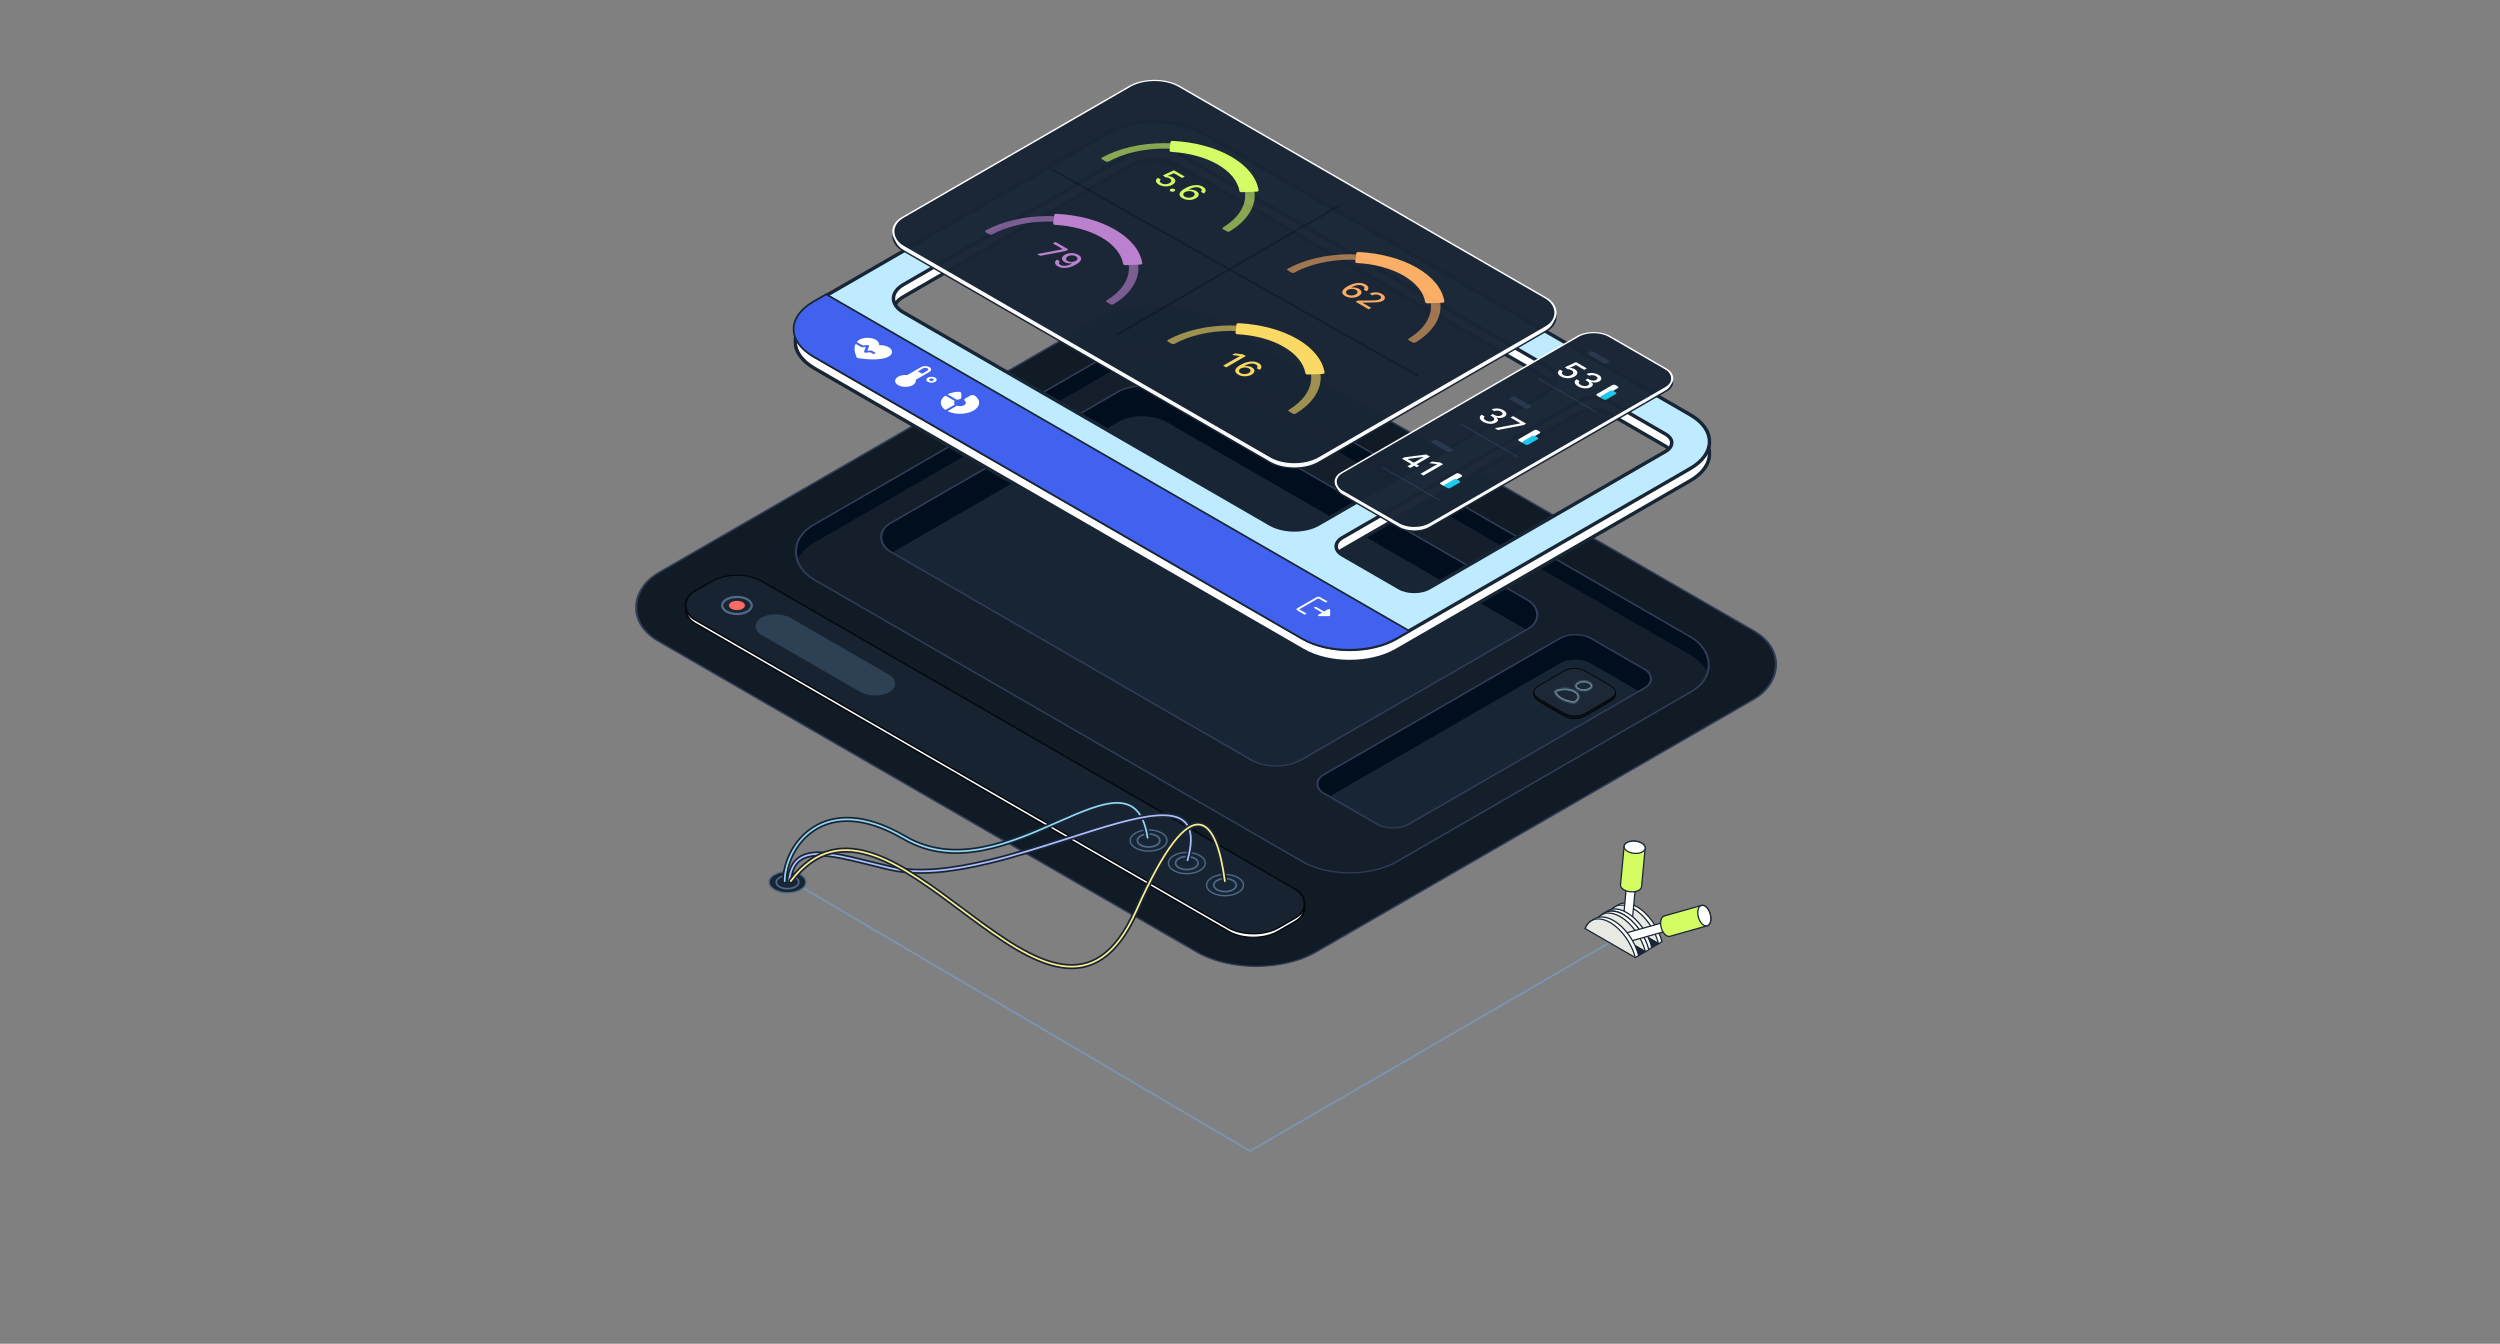 <svg width="1440" height="774" viewBox="0 0 1440 774" fill="none" xmlns="http://www.w3.org/2000/svg">
<rect x="0" y="0" width="1440" height="774" fill="#808080" stroke="none"/>
<g clip-path="url(#clip0_1541_68852)">
<rect y="0.5" width="437.118" height="370.27" rx="39.5" transform="matrix(0.866 0.5 -0.866 0.5 666.201 164.25)" fill="#111B26" stroke="#313D58"/>
<rect width="257.498" height="386.957" rx="31" transform="matrix(-0.866 0.5 0.866 0.5 665.285 189.26)" fill="#182534"/>
<rect width="257.498" height="386.957" rx="31" transform="matrix(-0.866 0.5 0.866 0.5 665.285 189.26)" fill="#141F2B"/>
<path fill-rule="evenodd" clip-rule="evenodd" d="M638.437 204.759C653.264 196.199 677.304 196.199 692.131 204.759L973.558 367.227C983.19 372.788 986.565 380.592 983.683 387.726C982.129 383.878 978.754 380.226 973.559 377.227L692.132 214.759C677.304 206.199 653.264 206.199 638.437 214.759L469.127 312.502C463.931 315.501 460.556 319.154 459.002 323.001C456.119 315.868 459.494 308.063 469.126 302.502L638.437 204.759Z" fill="#010E1D"/>
<rect y="-0.5" width="258.498" height="387.957" rx="31.5" transform="matrix(-0.866 0.5 0.866 0.5 665.718 189.01)" stroke="#313D58"/>
<rect width="183" height="271.922" rx="16" transform="matrix(-0.866 0.5 0.866 0.5 658.017 218.039)" fill="#182534"/>
<path fill-rule="evenodd" clip-rule="evenodd" d="M644.16 226.038C651.813 221.62 664.221 221.62 671.874 226.038L879.657 345.991C887.31 350.409 887.31 357.572 879.657 361.99L878.79 362.491L671.874 243.038C664.221 238.62 651.813 238.62 644.16 243.038L514.255 318.033L513.388 317.532C505.735 313.114 505.735 305.951 513.388 301.533L644.16 226.038Z" fill="#010E1D"/>
<rect y="-0.5" width="184" height="272.922" rx="16.5" transform="matrix(-0.866 0.5 0.866 0.5 658.45 217.789)" stroke="#313D58"/>
<rect width="177.127" height="55.793" rx="10" transform="matrix(-0.866 0.5 0.866 0.5 907.438 363)" fill="#182534"/>
<path fill-rule="evenodd" clip-rule="evenodd" d="M898.778 368C903.561 365.238 911.316 365.238 916.099 368L947.097 385.895C951.88 388.656 951.88 393.133 947.097 395.894L943.632 397.895L916.099 382C911.316 379.238 903.561 379.238 898.778 382L766.164 458.558L762.699 456.557C757.916 453.796 757.916 449.319 762.699 446.558L898.778 368Z" fill="#010E1D"/>
<mask id="mask0_1541_68852" style="mask-type:alpha" maskUnits="userSpaceOnUse" x="759" y="365" width="192" height="112">
<rect width="177.127" height="55.793" rx="10" transform="matrix(-0.866 0.5 0.866 0.5 907.399 363)" fill="#182534"/>
</mask>
<g mask="url(#mask0_1541_68852)">
<path d="M930.105 398.033C929.84 397.556 929.46 397.133 928.974 396.722C928.494 396.317 927.931 395.947 927.354 395.593C927.089 395.429 926.821 395.268 926.55 395.11C926.229 394.919 925.905 394.732 925.584 394.544L918.427 390.364L915.461 388.633C915.137 388.446 914.816 388.255 914.492 388.07C914.218 387.912 913.944 387.755 913.664 387.6C913.511 387.516 913.358 387.433 913.202 387.349C912.734 387.102 912.251 386.864 911.729 386.652C911.202 386.438 910.663 386.262 910.08 386.119C909.886 386.071 909.688 386.03 909.485 385.991C908.884 385.878 908.263 385.803 907.632 385.776C907.423 385.767 907.211 385.761 907.002 385.761C906.16 385.761 905.32 385.839 904.519 385.991C903.704 386.146 902.976 386.366 902.275 386.652C901.583 386.932 900.953 387.26 900.343 387.597C900.063 387.752 899.789 387.909 899.515 388.067C899.191 388.255 898.867 388.443 898.543 388.633L894.137 391.207L888.423 394.544C888.1 394.732 887.778 394.922 887.457 395.11C887.186 395.271 886.918 395.432 886.653 395.593C886.076 395.947 885.514 396.317 885.033 396.722C884.545 397.133 884.168 397.556 883.903 398.033C883.64 398.5 883.508 398.989 883.511 399.481V400.201C883.511 400.693 883.643 401.184 883.903 401.652C884.168 402.129 884.548 402.552 885.033 402.963C885.514 403.365 886.076 403.737 886.653 404.092C886.918 404.256 887.186 404.417 887.457 404.574C887.778 404.765 888.1 404.953 888.423 405.14L898.546 411.051C898.87 411.239 899.191 411.429 899.518 411.614C899.792 411.772 900.066 411.93 900.346 412.085C900.956 412.422 901.586 412.749 902.278 413.032C902.979 413.318 903.706 413.539 904.522 413.694C905.323 413.846 906.163 413.923 907.005 413.923C907.847 413.923 908.687 413.846 909.488 413.694C910.304 413.539 911.031 413.318 911.732 413.032C912.421 412.752 913.055 412.425 913.664 412.088C913.944 411.933 914.218 411.778 914.492 411.62C914.816 411.432 915.14 411.245 915.464 411.054L925.584 405.143C925.908 404.956 926.229 404.765 926.55 404.577C926.821 404.417 927.089 404.259 927.354 404.095C927.931 403.74 928.494 403.371 928.974 402.966C929.463 402.555 929.84 402.132 930.105 401.655C930.364 401.187 930.499 400.699 930.499 400.204V399.483C930.499 398.992 930.367 398.5 930.105 398.033Z" fill="#0A121C" stroke="black" stroke-width="0.452" stroke-linejoin="bevel"/>
<path d="M926.539 403.095C926.81 402.935 927.078 402.777 927.343 402.613C927.92 402.258 928.483 401.889 928.963 401.484C929.452 401.073 929.829 400.65 930.094 400.173C930.353 399.705 930.489 399.217 930.489 398.722C930.489 398.23 930.356 397.739 930.094 397.271C929.829 396.795 929.449 396.371 928.963 395.96C928.483 395.555 927.92 395.186 927.343 394.831C927.078 394.667 926.81 394.507 926.539 394.349C926.218 394.158 925.894 393.97 925.573 393.783L918.416 389.603L915.45 387.872C915.126 387.684 914.805 387.494 914.481 387.309C914.207 387.151 913.933 386.993 913.654 386.838C913.5 386.755 913.347 386.671 913.191 386.588C912.723 386.341 912.24 386.102 911.719 385.891C911.191 385.676 910.652 385.5 910.069 385.357C909.875 385.31 909.678 385.268 909.474 385.229C908.873 385.116 908.252 385.042 907.622 385.015C907.413 385.006 907.201 385 906.991 385C906.149 385 905.31 385.077 904.509 385.229C903.693 385.384 902.965 385.605 902.264 385.891C901.572 386.171 900.942 386.499 900.332 386.835C900.052 386.99 899.779 387.148 899.505 387.306C899.181 387.494 898.857 387.681 898.533 387.872L894.127 390.446L888.413 393.783C888.089 393.97 887.768 394.161 887.447 394.349C887.176 394.509 886.908 394.67 886.643 394.831C886.065 395.186 885.503 395.555 885.023 395.96C884.534 396.371 884.157 396.795 883.892 397.271C883.63 397.739 883.497 398.227 883.5 398.719C883.5 399.211 883.633 399.702 883.892 400.17C884.157 400.647 884.537 401.07 885.023 401.481C885.503 401.883 886.065 402.255 886.643 402.61C886.908 402.774 887.176 402.935 887.447 403.092C887.768 403.283 888.089 403.471 888.413 403.658L898.536 409.569C898.86 409.757 899.181 409.947 899.508 410.132C899.781 410.29 900.055 410.448 900.335 410.603C900.945 410.94 901.575 411.267 902.267 411.55C902.968 411.836 903.696 412.057 904.512 412.212C905.313 412.364 906.152 412.441 906.994 412.441C907.837 412.441 908.676 412.364 909.477 412.212C910.293 412.057 911.021 411.836 911.722 411.55C912.411 411.27 913.044 410.943 913.654 410.606C913.933 410.451 914.207 410.296 914.481 410.138C914.805 409.95 915.129 409.763 915.453 409.572L925.573 403.661C925.897 403.474 926.218 403.283 926.539 403.095Z" fill="#1C2836" stroke="black" stroke-width="0.452" stroke-miterlimit="10"/>
<mask id="path-13-inside-1_1541_68852" fill="white">
<path fill-rule="evenodd" clip-rule="evenodd" d="M917.172 395.061C917.172 396.624 914.978 397.891 912.271 397.891C909.563 397.891 907.369 396.624 907.369 395.061C907.369 393.498 909.563 392.231 912.271 392.231C914.978 392.231 917.172 393.498 917.172 395.061ZM895.485 398.007C898.71 396.149 903.932 396.149 907.157 398.007H907.146C910.371 399.866 910.371 402.888 907.146 404.746C907.086 404.789 907.013 404.825 906.942 404.859C906.924 404.868 906.907 404.876 906.89 404.885C904.06 404.639 901.326 403.891 899.148 402.631C896.969 401.371 895.677 399.791 895.25 398.157C895.304 398.118 895.358 398.085 895.416 398.05C895.438 398.036 895.461 398.022 895.485 398.007Z"/>
</mask>
<path d="M907.157 398.007V398.911C907.566 398.911 907.924 398.636 908.03 398.241C908.136 397.846 907.963 397.429 907.608 397.224L907.157 398.007ZM895.485 398.007L895.034 397.224C895.024 397.23 895.015 397.235 895.006 397.241L895.485 398.007ZM907.146 398.007V397.104C906.737 397.104 906.379 397.379 906.273 397.774C906.167 398.169 906.34 398.586 906.695 398.791L907.146 398.007ZM907.146 404.746L906.695 403.963C906.669 403.977 906.645 403.993 906.621 404.01L907.146 404.746ZM906.942 404.859L906.545 404.047L906.545 404.047L906.942 404.859ZM906.89 404.885L906.812 405.785C906.978 405.799 907.145 405.768 907.294 405.693L906.89 404.885ZM899.148 402.631L898.695 403.414L898.695 403.414L899.148 402.631ZM895.25 398.157L894.725 397.421C894.42 397.639 894.281 398.023 894.376 398.386L895.25 398.157ZM895.416 398.05L895.887 398.821L895.887 398.821L895.416 398.05ZM912.271 398.794C913.754 398.794 915.141 398.449 916.188 397.844C917.212 397.253 918.076 396.302 918.076 395.061H916.268C916.268 395.382 916.035 395.846 915.285 396.279C914.558 396.698 913.494 396.987 912.271 396.987V398.794ZM906.465 395.061C906.465 396.302 907.329 397.253 908.353 397.844C909.4 398.449 910.787 398.794 912.271 398.794V396.987C911.047 396.987 909.983 396.698 909.257 396.279C908.506 395.846 908.273 395.382 908.273 395.061H906.465ZM912.271 391.327C910.787 391.327 909.4 391.672 908.353 392.277C907.329 392.868 906.465 393.82 906.465 395.061H908.273C908.273 394.739 908.506 394.276 909.257 393.842C909.983 393.423 911.047 393.135 912.271 393.135V391.327ZM918.076 395.061C918.076 393.82 917.212 392.868 916.188 392.277C915.141 391.672 913.754 391.327 912.271 391.327V393.135C913.494 393.135 914.558 393.423 915.285 393.842C916.035 394.276 916.268 394.739 916.268 395.061H918.076ZM907.608 397.224C905.826 396.198 903.549 395.71 901.321 395.71C899.093 395.71 896.816 396.198 895.034 397.224L895.936 398.791C897.379 397.959 899.326 397.518 901.321 397.518C903.316 397.518 905.263 397.959 906.706 398.791L907.608 397.224ZM907.146 398.911H907.157V397.104H907.146V398.911ZM907.597 405.529C909.375 404.505 910.469 403.033 910.469 401.377C910.469 399.72 909.375 398.249 907.597 397.224L906.695 398.791C908.142 399.624 908.661 400.593 908.661 401.377C908.661 402.16 908.142 403.129 906.695 403.963L907.597 405.529ZM907.338 405.671C907.393 405.645 907.539 405.576 907.672 405.481L906.621 404.01C906.634 404.001 906.637 404 906.621 404.009C906.604 404.018 906.583 404.028 906.545 404.047L907.338 405.671ZM907.294 405.693C907.306 405.687 907.32 405.68 907.338 405.671L906.545 404.047C906.528 404.055 906.507 404.065 906.486 404.076L907.294 405.693ZM898.695 403.414C901.015 404.756 903.884 405.531 906.812 405.785L906.968 403.984C904.236 403.747 901.637 403.027 899.6 401.849L898.695 403.414ZM894.376 398.386C894.881 400.321 896.377 402.073 898.695 403.414L899.6 401.849C897.561 400.669 896.473 399.261 896.124 397.928L894.376 398.386ZM894.944 397.279C894.89 397.312 894.809 397.361 894.725 397.421L895.775 398.892C895.799 398.876 895.825 398.859 895.887 398.821L894.944 397.279ZM895.006 397.241C894.986 397.253 894.967 397.265 894.944 397.279L895.887 398.821C895.909 398.808 895.936 398.791 895.964 398.774L895.006 397.241Z" fill="#7C99AC" mask="url(#path-13-inside-1_1541_68852)"/>
</g>
<rect y="-0.5" width="178.127" height="56.793" rx="10.5" transform="matrix(-0.866 0.5 0.866 0.5 907.87 362.75)" stroke="#313D58"/>
<mask id="path-16-outside-2_1541_68852" maskUnits="userSpaceOnUse" x="457.007" y="76" width="529" height="307" fill="black">
<rect fill="white" x="457.007" y="76" width="529" height="307"/>
<path fill-rule="evenodd" clip-rule="evenodd" d="M692.132 83.42C677.305 74.86 653.265 74.86 638.438 83.42L469.127 181.163C454.3 189.722 454.3 203.601 469.127 212.161L750.555 374.629C765.382 383.188 789.422 383.188 804.249 374.629L973.559 276.886C988.387 268.326 988.387 254.448 973.559 245.888L692.132 83.42ZM926.612 238.135C921.829 235.374 914.074 235.374 909.291 238.135L773.212 316.693C768.429 319.455 768.429 323.932 773.212 326.693L805.945 345.59C810.728 348.351 818.483 348.351 823.266 345.59L959.345 267.031C964.128 264.27 964.128 259.793 959.345 257.032L926.612 238.135ZM651.142 95.428C658.795 91.01 671.203 91.01 678.856 95.428L890.171 217.42C897.823 221.838 897.823 229.001 890.171 233.419L759.398 308.914C751.745 313.332 739.337 313.332 731.684 308.914L520.37 186.922C512.717 182.504 512.717 175.341 520.37 170.923L651.142 95.428Z"/>
</mask>
<path fill-rule="evenodd" clip-rule="evenodd" d="M692.132 83.42C677.305 74.86 653.265 74.86 638.438 83.42L469.127 181.163C454.3 189.722 454.3 203.601 469.127 212.161L750.555 374.629C765.382 383.188 789.422 383.188 804.249 374.629L973.559 276.886C988.387 268.326 988.387 254.448 973.559 245.888L692.132 83.42ZM926.612 238.135C921.829 235.374 914.074 235.374 909.291 238.135L773.212 316.693C768.429 319.455 768.429 323.932 773.212 326.693L805.945 345.59C810.728 348.351 818.483 348.351 823.266 345.59L959.345 267.031C964.128 264.27 964.128 259.793 959.345 257.032L926.612 238.135ZM651.142 95.428C658.795 91.01 671.203 91.01 678.856 95.428L890.171 217.42C897.823 221.838 897.823 229.001 890.171 233.419L759.398 308.914C751.745 313.332 739.337 313.332 731.684 308.914L520.37 186.922C512.717 182.504 512.717 175.341 520.37 170.923L651.142 95.428Z" fill="white"/>
<path d="M638.438 83.42L637.938 82.554L637.938 82.554L638.438 83.42ZM692.132 83.42L691.632 84.286L691.632 84.286L692.132 83.42ZM469.127 181.163L468.627 180.297L468.627 180.297L469.127 181.163ZM469.127 212.161L469.627 211.295L469.627 211.295L469.127 212.161ZM750.555 374.629L750.055 375.495L750.055 375.495L750.555 374.629ZM804.249 374.629L804.749 375.495L804.749 375.495L804.249 374.629ZM973.559 276.886L973.059 276.02L973.059 276.02L973.559 276.886ZM973.559 245.888L973.059 246.754L973.059 246.754L973.559 245.888ZM909.291 238.135L909.791 239.001L909.791 239.001L909.291 238.135ZM926.612 238.135L926.112 239.001L926.112 239.001L926.612 238.135ZM773.212 316.693L772.712 315.827L772.712 315.827L773.212 316.693ZM773.212 326.693L773.712 325.827L773.712 325.827L773.212 326.693ZM805.945 345.59L805.445 346.456L805.445 346.456L805.945 345.59ZM823.266 345.59L823.766 346.456L823.766 346.456L823.266 345.59ZM959.345 267.031L958.845 266.165L958.845 266.165L959.345 267.031ZM959.345 257.032L958.845 257.898L958.845 257.898L959.345 257.032ZM678.856 95.428L678.356 96.294L678.356 96.294L678.856 95.428ZM651.142 95.428L651.642 96.294L651.642 96.294L651.142 95.428ZM890.171 217.42L890.671 216.554L890.671 216.554L890.171 217.42ZM890.171 233.419L889.671 232.553L889.671 232.553L890.171 233.419ZM759.398 308.914L759.898 309.78L759.898 309.78L759.398 308.914ZM731.684 308.914L732.184 308.048L732.184 308.048L731.684 308.914ZM520.37 186.922L519.87 187.788L519.87 187.788L520.37 186.922ZM520.37 170.923L519.87 170.057L519.87 170.057L520.37 170.923ZM638.938 84.286C646.163 80.114 655.697 78 665.285 78C674.873 78 684.406 80.114 691.632 84.286L692.632 82.554C685.031 78.165 675.131 76 665.285 76C655.439 76 645.539 78.165 637.938 82.554L638.938 84.286ZM469.627 182.029L638.938 84.286L637.938 82.554L468.627 180.297L469.627 182.029ZM469.627 211.295C462.396 207.12 459.007 201.788 459.007 196.662C459.007 191.535 462.396 186.203 469.627 182.029L468.627 180.297C461.032 184.682 457.007 190.569 457.007 196.662C457.007 202.754 461.032 208.642 468.627 213.027L469.627 211.295ZM751.054 373.762L469.627 211.295L468.627 213.027L750.055 375.495L751.054 373.762ZM803.749 373.762C796.523 377.934 786.99 380.048 777.402 380.048C767.814 380.048 758.28 377.934 751.054 373.762L750.055 375.495C757.656 379.883 767.556 382.048 777.402 382.048C787.248 382.048 797.148 379.883 804.749 375.495L803.749 373.762ZM973.059 276.02L803.749 373.762L804.749 375.495L974.059 277.752L973.059 276.02ZM973.059 246.754C980.291 250.929 983.68 256.26 983.68 261.387C983.68 266.513 980.291 271.845 973.059 276.02L974.059 277.752C981.655 273.367 985.68 267.48 985.68 261.387C985.68 255.294 981.655 249.407 974.059 245.022L973.059 246.754ZM691.632 84.286L973.059 246.754L974.059 245.022L692.632 82.554L691.632 84.286ZM909.791 239.001C911.994 237.729 914.946 237.064 917.951 237.064C920.957 237.064 923.908 237.729 926.112 239.001L927.112 237.269C924.532 235.78 921.215 235.064 917.951 235.064C914.688 235.064 911.37 235.78 908.791 237.269L909.791 239.001ZM773.712 317.559L909.791 239.001L908.791 237.269L772.712 315.827L773.712 317.559ZM773.712 325.827C771.502 324.551 770.624 323.019 770.624 321.693C770.624 320.367 771.502 318.835 773.712 317.559L772.712 315.827C770.138 317.313 768.624 319.4 768.624 321.693C768.624 323.986 770.138 326.073 772.712 327.559L773.712 325.827ZM806.445 344.724L773.712 325.827L772.712 327.559L805.445 346.456L806.445 344.724ZM822.766 344.724C820.562 345.996 817.611 346.661 814.605 346.661C811.6 346.661 808.649 345.996 806.445 344.724L805.445 346.456C808.024 347.945 811.342 348.661 814.605 348.661C817.869 348.661 821.187 347.945 823.766 346.456L822.766 344.724ZM958.845 266.165L822.766 344.724L823.766 346.456L959.845 267.897L958.845 266.165ZM958.845 257.898C961.054 259.173 961.932 260.705 961.932 262.032C961.932 263.358 961.054 264.89 958.845 266.165L959.845 267.897C962.419 266.412 963.932 264.324 963.932 262.032C963.932 259.739 962.419 257.652 959.845 256.166L958.845 257.898ZM926.112 239.001L958.845 257.898L959.845 256.166L927.112 237.269L926.112 239.001ZM679.356 94.562C675.341 92.245 670.143 91.115 664.999 91.115C659.855 91.115 654.657 92.245 650.642 94.562L651.642 96.294C655.281 94.194 660.113 93.115 664.999 93.115C669.885 93.115 674.717 94.194 678.356 96.294L679.356 94.562ZM890.671 216.554L679.356 94.562L678.356 96.294L889.671 218.286L890.671 216.554ZM890.671 234.285C894.679 231.971 896.91 228.798 896.91 225.42C896.91 222.041 894.679 218.868 890.671 216.554L889.671 218.286C893.315 220.39 894.91 223.008 894.91 225.42C894.91 227.832 893.315 230.449 889.671 232.553L890.671 234.285ZM759.898 309.78L890.671 234.285L889.671 232.553L758.898 308.048L759.898 309.78ZM731.184 309.78C735.199 312.098 740.397 313.228 745.541 313.228C750.685 313.228 755.884 312.098 759.898 309.78L758.898 308.048C755.259 310.149 750.427 311.228 745.541 311.228C740.655 311.228 735.823 310.149 732.184 308.048L731.184 309.78ZM519.87 187.788L731.184 309.78L732.184 308.048L520.87 186.056L519.87 187.788ZM519.87 170.057C515.861 172.371 513.63 175.544 513.63 178.923C513.63 182.301 515.861 185.474 519.87 187.788L520.87 186.056C517.225 183.952 515.63 181.335 515.63 178.923C515.63 176.511 517.225 173.893 520.87 171.789L519.87 170.057ZM650.642 94.562L519.87 170.057L520.87 171.789L651.642 96.294L650.642 94.562Z" fill="#182534" mask="url(#path-16-outside-2_1541_68852)"/>
<mask id="path-18-outside-3_1541_68852" maskUnits="userSpaceOnUse" x="457.007" y="69" width="529" height="307" fill="black">
<rect fill="white" x="457.007" y="69" width="529" height="307"/>
<path fill-rule="evenodd" clip-rule="evenodd" d="M692.132 76.42C677.305 67.86 653.265 67.86 638.438 76.42L469.127 174.163C454.3 182.722 454.3 196.601 469.127 205.161L750.555 367.629C765.382 376.188 789.422 376.188 804.249 367.629L973.559 269.886C988.387 261.326 988.387 247.448 973.559 238.888L692.132 76.42ZM926.612 231.135C921.829 228.374 914.074 228.374 909.291 231.135L773.212 309.693C768.429 312.455 768.429 316.932 773.212 319.693L805.945 338.59C810.728 341.351 818.483 341.351 823.266 338.59L959.345 260.031C964.128 257.27 964.128 252.793 959.345 250.032L926.612 231.135ZM651.142 88.428C658.795 84.01 671.203 84.01 678.856 88.428L890.171 210.42C897.823 214.838 897.823 222.001 890.171 226.419L759.398 301.914C751.745 306.332 739.337 306.332 731.684 301.914L520.37 179.922C512.717 175.504 512.717 168.341 520.37 163.923L651.142 88.428Z"/>
</mask>
<path fill-rule="evenodd" clip-rule="evenodd" d="M692.132 76.42C677.305 67.86 653.265 67.86 638.438 76.42L469.127 174.163C454.3 182.722 454.3 196.601 469.127 205.161L750.555 367.629C765.382 376.188 789.422 376.188 804.249 367.629L973.559 269.886C988.387 261.326 988.387 247.448 973.559 238.888L692.132 76.42ZM926.612 231.135C921.829 228.374 914.074 228.374 909.291 231.135L773.212 309.693C768.429 312.455 768.429 316.932 773.212 319.693L805.945 338.59C810.728 341.351 818.483 341.351 823.266 338.59L959.345 260.031C964.128 257.27 964.128 252.793 959.345 250.032L926.612 231.135ZM651.142 88.428C658.795 84.01 671.203 84.01 678.856 88.428L890.171 210.42C897.823 214.838 897.823 222.001 890.171 226.419L759.398 301.914C751.745 306.332 739.337 306.332 731.684 301.914L520.37 179.922C512.717 175.504 512.717 168.341 520.37 163.923L651.142 88.428Z" fill="#BEEBFF"/>
<path d="M638.438 76.42L637.938 75.554L637.938 75.554L638.438 76.42ZM692.132 76.42L691.632 77.286L691.632 77.286L692.132 76.42ZM469.127 174.163L468.627 173.297L468.627 173.297L469.127 174.163ZM469.127 205.161L469.627 204.295L469.627 204.295L469.127 205.161ZM750.555 367.629L750.055 368.495L750.055 368.495L750.555 367.629ZM804.249 367.629L804.749 368.495L804.749 368.495L804.249 367.629ZM973.559 269.886L973.059 269.02L973.059 269.02L973.559 269.886ZM973.559 238.888L973.059 239.754L973.059 239.754L973.559 238.888ZM909.291 231.135L909.791 232.001L909.791 232.001L909.291 231.135ZM926.612 231.135L926.112 232.001L926.112 232.001L926.612 231.135ZM773.212 309.693L772.712 308.827L772.712 308.827L773.212 309.693ZM773.212 319.693L773.712 318.827L773.712 318.827L773.212 319.693ZM805.945 338.59L805.445 339.456L805.445 339.456L805.945 338.59ZM823.266 338.59L823.766 339.456L823.766 339.456L823.266 338.59ZM959.345 260.031L958.845 259.165L958.845 259.165L959.345 260.031ZM959.345 250.032L958.845 250.898L958.845 250.898L959.345 250.032ZM678.856 88.428L678.356 89.294L678.356 89.294L678.856 88.428ZM651.142 88.428L651.642 89.294L651.642 89.294L651.142 88.428ZM890.171 210.42L890.671 209.554L890.671 209.554L890.171 210.42ZM890.171 226.419L889.671 225.553L889.671 225.553L890.171 226.419ZM759.398 301.914L759.898 302.78L759.898 302.78L759.398 301.914ZM731.684 301.914L732.184 301.048L732.184 301.048L731.684 301.914ZM520.37 179.922L519.87 180.788L519.87 180.788L520.37 179.922ZM520.37 163.923L519.87 163.057L519.87 163.057L520.37 163.923ZM638.938 77.286C646.163 73.114 655.697 71 665.285 71C674.873 71 684.406 73.114 691.632 77.286L692.632 75.554C685.031 71.165 675.131 69 665.285 69C655.439 69 645.539 71.165 637.938 75.554L638.938 77.286ZM469.627 175.029L638.938 77.286L637.938 75.554L468.627 173.297L469.627 175.029ZM469.627 204.295C462.396 200.12 459.007 194.788 459.007 189.662C459.007 184.535 462.396 179.203 469.627 175.029L468.627 173.297C461.032 177.682 457.007 183.569 457.007 189.662C457.007 195.754 461.032 201.642 468.627 206.027L469.627 204.295ZM751.054 366.762L469.627 204.295L468.627 206.027L750.055 368.495L751.054 366.762ZM803.749 366.762C796.523 370.934 786.99 373.048 777.402 373.048C767.814 373.048 758.28 370.934 751.054 366.762L750.055 368.495C757.656 372.883 767.556 375.048 777.402 375.048C787.248 375.048 797.148 372.883 804.749 368.495L803.749 366.762ZM973.059 269.02L803.749 366.762L804.749 368.495L974.059 270.752L973.059 269.02ZM973.059 239.754C980.291 243.929 983.68 249.26 983.68 254.387C983.68 259.513 980.291 264.845 973.059 269.02L974.059 270.752C981.655 266.367 985.68 260.48 985.68 254.387C985.68 248.294 981.655 242.407 974.059 238.022L973.059 239.754ZM691.632 77.286L973.059 239.754L974.059 238.022L692.632 75.554L691.632 77.286ZM909.791 232.001C911.994 230.729 914.946 230.064 917.951 230.064C920.957 230.064 923.908 230.729 926.112 232.001L927.112 230.269C924.532 228.78 921.215 228.064 917.951 228.064C914.688 228.064 911.37 228.78 908.791 230.269L909.791 232.001ZM773.712 310.559L909.791 232.001L908.791 230.269L772.712 308.827L773.712 310.559ZM773.712 318.827C771.502 317.551 770.624 316.019 770.624 314.693C770.624 313.367 771.502 311.835 773.712 310.559L772.712 308.827C770.138 310.313 768.624 312.4 768.624 314.693C768.624 316.986 770.138 319.073 772.712 320.559L773.712 318.827ZM806.445 337.724L773.712 318.827L772.712 320.559L805.445 339.456L806.445 337.724ZM822.766 337.724C820.562 338.996 817.611 339.661 814.605 339.661C811.6 339.661 808.649 338.996 806.445 337.724L805.445 339.456C808.024 340.945 811.342 341.661 814.605 341.661C817.869 341.661 821.186 340.945 823.766 339.456L822.766 337.724ZM958.845 259.165L822.766 337.724L823.766 339.456L959.845 260.897L958.845 259.165ZM958.845 250.898C961.054 252.173 961.932 253.705 961.932 255.032C961.932 256.358 961.054 257.89 958.845 259.165L959.845 260.897C962.419 259.412 963.932 257.324 963.932 255.032C963.932 252.739 962.419 250.652 959.845 249.166L958.845 250.898ZM926.112 232.001L958.845 250.898L959.845 249.166L927.112 230.269L926.112 232.001ZM679.356 87.562C675.341 85.245 670.143 84.115 664.999 84.115C659.855 84.115 654.657 85.245 650.642 87.562L651.642 89.294C655.281 87.194 660.113 86.115 664.999 86.115C669.885 86.115 674.717 87.194 678.356 89.294L679.356 87.562ZM890.671 209.554L679.356 87.562L678.356 89.294L889.671 211.286L890.671 209.554ZM890.671 227.285C894.679 224.971 896.91 221.798 896.91 218.42C896.91 215.041 894.679 211.868 890.671 209.554L889.671 211.286C893.315 213.39 894.91 216.008 894.91 218.42C894.91 220.832 893.315 223.449 889.671 225.553L890.671 227.285ZM759.898 302.78L890.671 227.285L889.671 225.553L758.898 301.048L759.898 302.78ZM731.184 302.78C735.199 305.098 740.397 306.228 745.541 306.228C750.685 306.228 755.884 305.098 759.898 302.78L758.898 301.048C755.259 303.149 750.427 304.228 745.541 304.228C740.655 304.228 735.823 303.149 732.184 301.048L731.184 302.78ZM519.87 180.788L731.184 302.78L732.184 301.048L520.87 179.056L519.87 180.788ZM519.87 163.057C515.861 165.371 513.63 168.544 513.63 171.923C513.63 175.301 515.861 178.474 519.87 180.788L520.87 179.056C517.225 176.952 515.63 174.335 515.63 171.923C515.63 169.511 517.225 166.893 520.87 164.789L519.87 163.057ZM650.642 87.562L519.87 163.057L520.87 164.789L651.642 89.294L650.642 87.562Z" fill="#182534" mask="url(#path-18-outside-3_1541_68852)"/>
<g opacity="0.98">
<rect y="-0.5" width="184" height="277" rx="16.5" transform="matrix(-0.866 0.5 0.866 0.5 665.432 44.179)" fill="white" stroke="#182534"/>
<rect y="-0.5" width="184" height="277" rx="16.5" transform="matrix(-0.866 0.5 0.866 0.5 665.432 41.75)" fill="#182534" stroke="white"/>
<g clip-path="url(#clip1_1541_68852)">
<path opacity="0.6" d="M706.622 133.246C707.1 133.522 707.876 133.522 708.343 133.24C717.569 127.657 722.733 120.231 722.733 112.497C722.733 104.527 717.249 96.884 707.488 91.249C697.726 85.613 684.486 82.447 670.681 82.447C657.284 82.447 644.42 85.428 634.75 90.754C634.261 91.024 634.262 91.472 634.74 91.749L636.879 92.984C637.358 93.26 638.132 93.259 638.623 92.99C647.265 88.256 658.736 85.608 670.681 85.608C683.034 85.608 694.881 88.441 703.616 93.484C712.351 98.526 717.258 105.366 717.258 112.497C717.258 119.393 712.67 126.015 704.471 131.004C704.005 131.287 704.004 131.735 704.482 132.011L706.622 133.246Z" fill="#D4FC63"/>
<path d="M723.832 110.384C724.507 110.357 725.018 110.019 724.956 109.63C723.795 102.302 718.218 95.432 709.177 90.224C700.135 85.016 688.222 81.811 675.526 81.157C674.852 81.123 674.268 81.418 674.223 81.808L673.652 86.752C673.607 87.142 674.119 87.478 674.792 87.515C684.826 88.065 694.231 90.612 701.384 94.733C708.537 98.853 712.971 104.277 713.946 110.068C714.011 110.457 714.594 110.751 715.269 110.724L723.832 110.384Z" fill="#D4FC63"/>
<path d="M667.564 106.377C666.87 105.977 666.379 105.54 666.092 105.067C665.811 104.594 665.741 104.127 665.881 103.667C666.021 103.207 666.381 102.797 666.961 102.437L668.621 103.395C668.175 103.7 667.99 104.056 668.068 104.463C668.145 104.87 668.457 105.231 669.003 105.546C669.439 105.798 669.924 105.963 670.459 106.042C671.002 106.12 671.546 106.113 672.092 106.019C672.642 105.928 673.144 105.751 673.598 105.489C674.059 105.222 674.371 104.927 674.534 104.603C674.696 104.28 674.705 103.957 674.561 103.635C674.421 103.316 674.128 103.025 673.681 102.763C673.338 102.565 672.934 102.399 672.469 102.267C672.004 102.135 671.568 102.063 671.162 102.05L669.828 101.011L676.178 98.081L682.411 101.679L680.944 102.526L676.133 99.749L672.602 101.372L672.668 101.411C673.104 101.415 673.576 101.481 674.085 101.609C674.598 101.739 675.065 101.925 675.486 102.168C676.176 102.567 676.626 103.016 676.837 103.517C677.051 104.02 677.028 104.525 676.77 105.032C676.519 105.539 676.025 106.003 675.286 106.425C674.556 106.851 673.735 107.133 672.823 107.272C671.915 107.413 671 107.408 670.077 107.259C669.162 107.11 668.324 106.816 667.564 106.377ZM674.24 110.174C673.938 109.999 673.784 109.787 673.781 109.538C673.781 109.286 673.934 109.072 674.24 108.895C674.543 108.721 674.91 108.634 675.342 108.637C675.777 108.637 676.146 108.724 676.449 108.899C676.752 109.073 676.903 109.286 676.903 109.538C676.907 109.787 676.757 109.999 676.455 110.174C676.252 110.291 676.014 110.369 675.74 110.407C675.475 110.445 675.209 110.445 674.943 110.407C674.678 110.369 674.443 110.291 674.24 110.174ZM681.04 114.157C680.541 113.86 680.135 113.52 679.822 113.134C679.512 112.75 679.364 112.324 679.379 111.856C679.394 111.387 679.63 110.882 680.087 110.341C680.549 109.802 681.302 109.231 682.346 108.628C683.335 108.057 684.311 107.606 685.274 107.276C686.241 106.948 687.175 106.739 688.076 106.65C688.98 106.558 689.834 106.585 690.639 106.729C691.443 106.874 692.174 107.136 692.831 107.516C693.506 107.906 693.973 108.328 694.231 108.784C694.49 109.24 694.547 109.697 694.403 110.155C694.263 110.616 693.938 111.044 693.429 111.44L691.74 110.465C692.098 110.127 692.257 109.773 692.216 109.404C692.176 109.036 691.882 108.694 691.336 108.379C690.506 107.899 689.496 107.734 688.308 107.883C687.123 108.034 685.885 108.481 684.594 109.222L684.677 109.27C685.193 109.198 685.706 109.179 686.216 109.213C686.732 109.247 687.229 109.331 687.705 109.465C688.188 109.599 688.627 109.78 689.022 110.008C689.679 110.388 690.113 110.823 690.323 111.315C690.541 111.808 690.528 112.307 690.284 112.814C690.041 113.321 689.557 113.784 688.834 114.201C688.111 114.619 687.291 114.902 686.376 115.051C685.464 115.203 684.542 115.207 683.608 115.064C682.678 114.919 681.822 114.617 681.04 114.157ZM682.473 113.322C682.909 113.574 683.405 113.737 683.962 113.811C684.52 113.886 685.079 113.876 685.64 113.783C686.201 113.689 686.705 113.513 687.151 113.255C687.587 113.004 687.885 112.718 688.048 112.399C688.214 112.081 688.232 111.764 688.103 111.446C687.978 111.131 687.699 110.849 687.267 110.6C686.939 110.41 686.572 110.27 686.166 110.181C685.763 110.094 685.346 110.053 684.915 110.06C684.483 110.066 684.062 110.117 683.652 110.213C683.25 110.309 682.89 110.448 682.573 110.632C682.149 110.877 681.853 111.16 681.687 111.482C681.525 111.805 681.505 112.13 681.626 112.456C681.756 112.782 682.038 113.071 682.473 113.322Z" fill="#D4FC63"/>
</g>
<g clip-path="url(#clip2_1541_68852)">
<path opacity="0.6" d="M639.622 175.246C640.1 175.522 640.876 175.522 641.343 175.24C650.569 169.657 655.733 162.231 655.733 154.497C655.733 146.527 650.249 138.884 640.488 133.248C630.726 127.613 617.486 124.447 603.681 124.447C590.284 124.447 577.42 127.428 567.75 132.754C567.261 133.024 567.262 133.472 567.74 133.748L569.879 134.984C570.358 135.26 571.132 135.259 571.623 134.99C580.265 130.256 591.736 127.608 603.681 127.608C616.034 127.608 627.881 130.441 636.616 135.484C645.351 140.526 650.258 147.366 650.258 154.497C650.258 161.393 645.67 168.015 637.471 173.004C637.005 173.287 637.004 173.735 637.482 174.011L639.622 175.246Z" fill="#BC81D0"/>
<path d="M656.832 152.384C657.507 152.357 658.018 152.019 657.956 151.63C656.795 144.302 651.218 137.432 642.177 132.224C633.135 127.016 621.222 123.811 608.526 123.157C607.852 123.123 607.268 123.418 607.223 123.808L606.652 128.752C606.607 129.142 607.119 129.478 607.792 129.515C617.826 130.065 627.231 132.612 634.384 136.733C641.537 140.853 645.971 146.277 646.946 152.068C647.011 152.457 647.594 152.751 648.269 152.724L656.832 152.384Z" fill="#BC81D0"/>
<path d="M597.359 146.348L612.095 143.555L612.178 143.507L606.454 140.202L607.921 139.355L615.417 143.682L613.9 144.558L599.147 147.38L597.359 146.348ZM621.114 146.793C621.616 147.087 622.022 147.428 622.332 147.815C622.642 148.203 622.79 148.629 622.775 149.094C622.764 149.56 622.528 150.063 622.066 150.602C621.613 151.141 620.871 151.71 619.841 152.309C618.848 152.882 617.865 153.335 616.89 153.667C615.92 153.997 614.982 154.208 614.078 154.3C613.178 154.394 612.325 154.368 611.521 154.223C610.716 154.078 609.984 153.815 609.323 153.434C608.648 153.044 608.181 152.621 607.923 152.165C607.664 151.709 607.605 151.251 607.745 150.791C607.889 150.328 608.227 149.897 608.758 149.496L610.447 150.471C610.07 150.816 609.901 151.174 609.938 151.545C609.982 151.916 610.275 152.258 610.818 152.571C611.648 153.05 612.657 153.215 613.846 153.066C615.038 152.915 616.287 152.464 617.594 151.714L617.505 151.663C616.996 151.736 616.483 151.755 615.966 151.721C615.453 151.689 614.957 151.607 614.477 151.475C613.997 151.343 613.556 151.16 613.154 150.928C612.501 150.551 612.067 150.115 611.853 149.621C611.639 149.127 611.654 148.626 611.897 148.119C612.141 147.612 612.622 147.151 613.342 146.735C614.058 146.322 614.87 146.041 615.778 145.892C616.689 145.745 617.608 145.742 618.535 145.885C619.468 146.028 620.328 146.33 621.114 146.793ZM619.681 147.627C619.249 147.378 618.752 147.215 618.191 147.138C617.638 147.061 617.081 147.07 616.52 147.164C615.962 147.255 615.464 147.428 615.025 147.681C614.586 147.935 614.283 148.22 614.117 148.538C613.958 148.855 613.942 149.172 614.067 149.487C614.2 149.802 614.484 150.086 614.92 150.337C615.245 150.524 615.61 150.663 616.016 150.752C616.422 150.842 616.841 150.883 617.272 150.877C617.708 150.869 618.127 150.816 618.529 150.72C618.931 150.625 619.289 150.486 619.603 150.305C620.02 150.064 620.308 149.783 620.467 149.461C620.629 149.142 620.647 148.82 620.522 148.496C620.4 148.17 620.12 147.88 619.681 147.627Z" fill="#BC81D0"/>
</g>
<g clip-path="url(#clip3_1541_68852)">
<path opacity="0.6" d="M813.622 197.246C814.1 197.522 814.876 197.522 815.343 197.24C824.569 191.657 829.733 184.231 829.733 176.497C829.733 168.527 824.249 160.884 814.488 155.248C804.726 149.613 791.486 146.447 777.681 146.447C764.284 146.447 751.42 149.428 741.75 154.754C741.261 155.024 741.262 155.472 741.74 155.748L743.879 156.984C744.358 157.26 745.132 157.259 745.623 156.99C754.265 152.256 765.736 149.608 777.681 149.608C790.034 149.608 801.881 152.441 810.616 157.484C819.351 162.526 824.258 169.366 824.258 176.497C824.258 183.393 819.67 190.015 811.471 195.004C811.005 195.287 811.004 195.735 811.482 196.011L813.622 197.246Z" fill="#FCAC63"/>
<path d="M830.832 174.384C831.507 174.357 832.018 174.019 831.956 173.63C830.795 166.302 825.218 159.432 816.177 154.224C807.135 149.016 795.222 145.811 782.526 145.157C781.852 145.123 781.268 145.418 781.223 145.808L780.652 150.752C780.607 151.142 781.119 151.478 781.792 151.515C791.826 152.065 801.231 154.612 808.384 158.733C815.537 162.853 819.971 168.277 820.946 174.068C821.011 174.457 821.594 174.751 822.269 174.724L830.832 174.384Z" fill="#FCAC63"/>
<path d="M774.78 170.502C774.282 170.206 773.876 169.865 773.562 169.479C773.252 169.096 773.104 168.67 773.119 168.201C773.134 167.732 773.37 167.227 773.828 166.686C774.289 166.147 775.042 165.576 776.086 164.973C777.075 164.402 778.052 163.951 779.015 163.621C779.982 163.293 780.915 163.084 781.816 162.995C782.72 162.903 783.574 162.93 784.379 163.075C785.184 163.22 785.914 163.482 786.571 163.861C787.247 164.251 787.713 164.674 787.972 165.13C788.23 165.586 788.287 166.043 788.143 166.501C788.003 166.961 787.678 167.389 787.169 167.785L785.481 166.811C785.839 166.472 785.997 166.118 785.957 165.75C785.916 165.381 785.623 165.039 785.077 164.724C784.246 164.244 783.237 164.079 782.048 164.228C780.864 164.38 779.626 164.826 778.334 165.567L778.417 165.615C778.934 165.543 779.447 165.524 779.956 165.558C780.473 165.592 780.969 165.676 781.445 165.81C781.928 165.945 782.368 166.126 782.763 166.354C783.419 166.733 783.853 167.169 784.063 167.661C784.281 168.153 784.268 168.652 784.025 169.16C783.781 169.667 783.298 170.129 782.574 170.547C781.851 170.964 781.032 171.247 780.116 171.397C779.205 171.548 778.282 171.552 777.349 171.409C776.419 171.265 775.562 170.962 774.78 170.502ZM776.214 169.668C776.649 169.919 777.146 170.082 777.703 170.157C778.26 170.231 778.819 170.222 779.38 170.128C779.941 170.034 780.445 169.858 780.891 169.601C781.327 169.349 781.626 169.064 781.788 168.744C781.954 168.427 781.973 168.109 781.844 167.792C781.718 167.476 781.44 167.194 781.008 166.945C780.679 166.755 780.312 166.616 779.906 166.526C779.504 166.439 779.087 166.398 778.655 166.405C778.223 166.411 777.802 166.462 777.393 166.558C776.991 166.654 776.631 166.794 776.313 166.977C775.889 167.222 775.594 167.505 775.428 167.827C775.265 168.151 775.245 168.476 775.367 168.802C775.496 169.128 775.778 169.416 776.214 169.668ZM780.887 173.849L782.127 173.133L789.938 173.053C790.78 173.04 791.496 173.017 792.086 172.983C792.684 172.948 793.197 172.885 793.625 172.791C794.053 172.697 794.433 172.554 794.766 172.363C795.142 172.145 795.378 171.907 795.474 171.647C795.574 171.385 795.544 171.123 795.386 170.86C795.231 170.596 794.961 170.353 794.577 170.132C794.171 169.897 793.734 169.741 793.265 169.662C792.797 169.583 792.33 169.584 791.865 169.665C791.4 169.746 790.964 169.904 790.558 170.138L788.925 169.195C789.615 168.797 790.378 168.54 791.212 168.425C792.046 168.31 792.882 168.33 793.719 168.486C794.561 168.639 795.334 168.92 796.039 169.327C796.751 169.738 797.236 170.182 797.495 170.659C797.76 171.136 797.803 171.604 797.622 172.062C797.445 172.518 797.052 172.922 796.443 173.273C796.022 173.516 795.531 173.708 794.97 173.849C794.413 173.991 793.693 174.094 792.811 174.155C791.933 174.215 790.798 174.248 789.407 174.254L784.796 174.315L784.713 174.363L789.817 177.31L788.35 178.157L780.887 173.849Z" fill="#FCAC63"/>
</g>
<g clip-path="url(#clip4_1541_68852)">
<path opacity="0.6" d="M744.622 238.246C745.1 238.522 745.876 238.522 746.343 238.24C755.569 232.657 760.733 225.231 760.733 217.497C760.733 209.527 755.249 201.884 745.488 196.248C735.726 190.613 722.486 187.447 708.681 187.447C695.284 187.447 682.42 190.428 672.75 195.754C672.261 196.024 672.262 196.472 672.74 196.748L674.879 197.984C675.358 198.26 676.132 198.259 676.623 197.99C685.265 193.256 696.736 190.608 708.681 190.608C721.034 190.608 732.881 193.441 741.616 198.484C750.351 203.526 755.258 210.366 755.258 217.497C755.258 224.393 750.67 231.015 742.471 236.004C742.005 236.287 742.004 236.735 742.482 237.011L744.622 238.246Z" fill="#FCDA63"/>
<path d="M761.832 215.384C762.507 215.357 763.018 215.019 762.956 214.63C761.795 207.302 756.218 200.432 747.177 195.224C738.135 190.016 726.222 186.811 713.526 186.157C712.852 186.123 712.268 186.418 712.223 186.808L711.652 191.752C711.607 192.142 712.119 192.478 712.792 192.515C722.826 193.065 732.231 195.612 739.384 199.733C746.537 203.853 750.971 209.277 751.946 215.068C752.011 215.457 752.594 215.751 753.269 215.724L761.832 215.384Z" fill="#FCDA63"/>
<path d="M717.615 205.065L706.278 211.61L704.562 210.62L714.183 205.065L714.117 205.027L709.633 204.484L711.271 203.538L715.949 204.103L717.615 205.065ZM713.148 215.755C712.65 215.459 712.244 215.118 711.93 214.733C711.62 214.349 711.473 213.923 711.487 213.454C711.502 212.986 711.738 212.481 712.196 211.94C712.657 211.401 713.41 210.83 714.455 210.227C715.444 209.656 716.42 209.205 717.383 208.875C718.35 208.547 719.284 208.338 720.184 208.248C721.088 208.157 721.943 208.183 722.747 208.328C723.552 208.473 724.282 208.735 724.939 209.114C725.615 209.504 726.082 209.927 726.34 210.383C726.598 210.839 726.655 211.296 726.511 211.754C726.371 212.214 726.046 212.643 725.537 213.039L723.849 212.064C724.207 211.725 724.365 211.372 724.325 211.003C724.284 210.635 723.991 210.293 723.445 209.977C722.614 209.498 721.605 209.333 720.417 209.482C719.232 209.633 717.994 210.08 716.702 210.821L716.785 210.869C717.302 210.797 717.815 210.777 718.324 210.811C718.841 210.846 719.337 210.93 719.813 211.064C720.297 211.198 720.736 211.379 721.131 211.607C721.788 211.986 722.221 212.422 722.432 212.914C722.649 213.406 722.636 213.906 722.393 214.413C722.149 214.92 721.666 215.383 720.942 215.8C720.219 216.218 719.4 216.501 718.485 216.65C717.573 216.801 716.65 216.806 715.717 216.663C714.787 216.518 713.93 216.216 713.148 215.755ZM714.582 214.921C715.017 215.173 715.514 215.336 716.071 215.41C716.628 215.485 717.187 215.475 717.748 215.381C718.309 215.288 718.813 215.112 719.26 214.854C719.695 214.603 719.994 214.317 720.156 213.998C720.322 213.68 720.341 213.363 720.212 213.045C720.086 212.73 719.808 212.448 719.376 212.198C719.047 212.009 718.68 211.869 718.274 211.78C717.872 211.692 717.455 211.652 717.023 211.658C716.591 211.665 716.171 211.716 715.761 211.812C715.359 211.908 714.999 212.047 714.682 212.23C714.257 212.475 713.962 212.759 713.796 213.081C713.633 213.404 713.613 213.729 713.735 214.055C713.864 214.381 714.146 214.67 714.582 214.921Z" fill="#FCDA63"/>
</g>
<line x1="771.251" y1="118.432" x2="643.251" y2="192.908" stroke="#0F1B28"/>
<line x1="816.754" y1="216.436" x2="605.754" y2="97.436" stroke="#0F1B28"/>
</g>
<g opacity="0.98">
<rect y="-0.5" width="178.127" height="58.796" rx="10.5" transform="matrix(-0.866 0.5 0.866 0.5 918.384 190.75)" fill="white" stroke="#182534"/>
<rect y="-0.5" width="178.127" height="58.796" rx="10.5" transform="matrix(-0.866 0.5 0.866 0.5 918.384 188.75)" fill="#182534" stroke="white"/>
<rect width="3.266" height="12.247" rx="1" transform="matrix(0.866 -0.5 0.866 0.5 914 203.633)" fill="#27384D"/>
<rect width="0.714" height="38.123" rx="0.357" transform="matrix(0.866 -0.5 0.866 0.5 886 218.357)" fill="#27384D"/>
<rect width="3.568" height="12.245" rx="1" transform="matrix(0.866 0.5 -0.866 0.5 929.604 221.286)" fill="white"/>
<rect width="3.773" height="8.153" rx="1" transform="matrix(0.866 0.5 -0.866 0.5 928.299 224.624)" fill="#1CC6EB"/>
<path d="M899.142 216.879C898.448 216.478 897.957 216.042 897.669 215.569C897.389 215.096 897.319 214.629 897.459 214.169C897.599 213.709 897.959 213.298 898.538 212.938L900.199 213.897C899.752 214.202 899.568 214.558 899.645 214.965C899.723 215.371 900.035 215.733 900.581 216.048C901.016 216.299 901.502 216.464 902.037 216.543C902.579 216.622 903.124 216.615 903.67 216.521C904.22 216.429 904.722 216.252 905.176 215.99C905.637 215.724 905.949 215.429 906.111 215.105C906.274 214.781 906.283 214.459 906.139 214.137C905.999 213.817 905.705 213.526 905.259 213.264C904.916 213.066 904.511 212.901 904.046 212.769C903.581 212.637 903.146 212.564 902.74 212.552L901.406 211.513L907.755 208.583L913.989 212.181L912.522 213.028L907.711 210.251L904.179 211.874L904.246 211.913C904.681 211.917 905.154 211.983 905.663 212.111C906.176 212.241 906.643 212.427 907.063 212.67C907.754 213.068 908.204 213.518 908.414 214.019C908.628 214.521 908.606 215.026 908.348 215.533C908.097 216.04 907.602 216.505 906.864 216.927C906.133 217.353 905.312 217.635 904.401 217.774C903.493 217.914 902.578 217.91 901.655 217.761C900.74 217.612 899.902 217.318 899.142 216.879ZM909.013 222.578C908.253 222.139 907.705 221.671 907.369 221.175C907.037 220.681 906.93 220.199 907.048 219.73C907.174 219.262 907.532 218.842 908.122 218.471L909.86 219.475C909.547 219.681 909.368 219.915 909.323 220.175C909.286 220.434 909.368 220.699 909.567 220.967C909.766 221.236 910.069 221.487 910.475 221.721C910.921 221.979 911.394 222.162 911.892 222.271C912.394 222.382 912.881 222.414 913.353 222.367C913.83 222.318 914.25 222.188 914.616 221.977C914.996 221.758 915.232 221.508 915.324 221.229C915.424 220.95 915.37 220.655 915.164 220.344C914.961 220.035 914.597 219.729 914.073 219.427L913.115 218.874L914.51 218.068L915.468 218.621C915.889 218.864 916.334 219.034 916.802 219.129C917.275 219.227 917.736 219.251 918.186 219.2C918.64 219.147 919.05 219.014 919.415 218.804C919.766 218.601 919.991 218.38 920.091 218.139C920.198 217.898 920.181 217.652 920.041 217.401C919.904 217.151 919.642 216.915 919.255 216.691C918.886 216.478 918.472 216.318 918.015 216.212C917.564 216.105 917.114 216.067 916.664 216.097C916.217 216.124 915.813 216.234 915.452 216.426L913.796 215.47C914.427 215.127 915.147 214.921 915.955 214.85C916.767 214.782 917.588 214.836 918.419 215.013C919.249 215.19 920.011 215.479 920.705 215.879C921.432 216.299 921.917 216.743 922.161 217.212C922.412 217.681 922.447 218.133 922.266 218.57C922.089 219.009 921.72 219.388 921.159 219.708C920.528 220.077 919.812 220.285 919.011 220.334C918.214 220.385 917.444 220.284 916.703 220.031L916.614 220.082C917.252 220.583 917.537 221.092 917.467 221.609C917.4 222.129 917.007 222.595 916.287 223.006C915.667 223.368 914.935 223.591 914.09 223.674C913.248 223.759 912.385 223.71 911.499 223.527C910.617 223.342 909.788 223.025 909.013 222.578Z" fill="white"/>
<rect width="3.266" height="12.247" rx="1" transform="matrix(0.866 -0.5 0.866 0.5 869 229.633)" fill="#27384D"/>
<rect width="0.714" height="38.123" rx="0.357" transform="matrix(0.866 -0.5 0.866 0.5 841 244.357)" fill="#27384D"/>
<rect width="3.568" height="12.245" rx="1" transform="matrix(0.866 0.5 -0.866 0.5 884.604 247.286)" fill="white"/>
<rect width="3.773" height="8.153" rx="1" transform="matrix(0.866 0.5 -0.866 0.5 883.299 250.624)" fill="#1CC9EF"/>
<path d="M854.347 242.997C853.586 242.558 853.038 242.091 852.702 241.594C852.37 241.1 852.263 240.618 852.381 240.15C852.507 239.681 852.865 239.261 853.455 238.89L855.193 239.894C854.88 240.101 854.701 240.334 854.657 240.594C854.62 240.854 854.701 241.118 854.9 241.386C855.099 241.655 855.402 241.906 855.808 242.141C856.255 242.398 856.727 242.582 857.225 242.69C857.727 242.801 858.214 242.833 858.687 242.786C859.163 242.737 859.583 242.607 859.949 242.396C860.329 242.177 860.565 241.928 860.657 241.648C860.757 241.369 860.703 241.074 860.497 240.763C860.294 240.454 859.93 240.149 859.406 239.846L858.449 239.293L859.844 238.488L860.801 239.041C861.222 239.284 861.667 239.453 862.135 239.549C862.608 239.647 863.069 239.67 863.519 239.619C863.973 239.566 864.383 239.434 864.748 239.223C865.099 239.02 865.324 238.799 865.424 238.558C865.531 238.317 865.514 238.071 865.374 237.82C865.237 237.571 864.975 237.334 864.588 237.11C864.219 236.897 863.805 236.738 863.348 236.631C862.897 236.524 862.447 236.486 861.997 236.516C861.55 236.544 861.146 236.653 860.785 236.845L859.129 235.89C859.761 235.547 860.48 235.34 861.288 235.27C862.1 235.201 862.921 235.256 863.752 235.433C864.582 235.609 865.344 235.898 866.038 236.299C866.765 236.718 867.25 237.163 867.494 237.631C867.745 238.1 867.78 238.553 867.599 238.99C867.422 239.428 867.053 239.808 866.492 240.127C865.861 240.496 865.145 240.705 864.344 240.754C863.547 240.805 862.778 240.704 862.036 240.45L861.947 240.501C862.586 241.002 862.87 241.511 862.8 242.029C862.733 242.549 862.34 243.014 861.621 243.425C861.001 243.788 860.268 244.01 859.423 244.093C858.581 244.178 857.718 244.129 856.832 243.946C855.95 243.761 855.122 243.445 854.347 242.997ZM860.984 246.65L875.72 243.857L875.803 243.809L870.079 240.504L871.546 239.657L879.042 243.985L877.525 244.86L862.772 247.682L860.984 246.65Z" fill="white"/>
<rect width="3.266" height="12.247" rx="1" transform="matrix(0.866 -0.5 0.866 0.5 824 254.633)" fill="#27384D"/>
<rect width="0.714" height="38.123" rx="0.357" transform="matrix(0.866 -0.5 0.866 0.5 796 269.357)" fill="#27384D"/>
<rect width="3.568" height="12.245" rx="1" transform="matrix(0.866 0.5 -0.866 0.5 839.604 272.286)" fill="white"/>
<rect width="3.773" height="8.153" rx="1" transform="matrix(0.866 0.5 -0.866 0.5 838.299 275.624)" fill="#1CC9EF"/>
<path d="M807.531 264.213L808.915 263.414L821.553 261.775L822.643 262.404L820.606 263.58L819.914 263.181L810.863 264.36L810.775 264.411L817.49 268.288L816.039 269.125L807.531 264.213ZM810.692 268.595L813.327 267.073L813.969 266.716L822.04 262.056L823.662 262.992L812.325 269.537L810.692 268.595ZM831.241 267.368L819.903 273.913L818.187 272.922L827.808 267.368L827.742 267.329L823.258 266.786L824.897 265.84L829.574 266.406L831.241 267.368Z" fill="white"/>
</g>
<path d="M475.45 169.75L475.883 169.5L476.316 169.75L811.438 363.216L811.871 363.466L811.438 363.716L804.402 367.778C789.336 376.475 764.908 376.475 749.842 367.778L468.415 205.31C453.348 196.612 453.348 182.51 468.415 173.812L475.45 169.75Z" fill="#4161EF" stroke="#182534"/>
<g clip-path="url(#clip5_1541_68852)">
<path d="M546.12 226.978C547.784 226.222 549.795 225.763 551.905 225.658C552.14 225.646 552.378 225.661 552.602 225.705C552.826 225.748 553.032 225.818 553.206 225.91C553.381 226.002 553.521 226.114 553.616 226.238C553.712 226.363 553.761 226.498 553.761 226.635L553.717 229.058C553.717 229.289 553.576 229.512 553.317 229.688C553.059 229.864 552.701 229.981 552.306 230.019C552.005 230.049 551.714 230.108 551.447 230.194C551.367 230.219 551.275 230.228 551.185 230.22C551.095 230.212 551.012 230.188 550.948 230.151L546.084 227.343C546.042 227.319 546.009 227.29 545.987 227.257C545.966 227.225 545.957 227.19 545.96 227.156C545.964 227.121 545.98 227.088 546.007 227.057C546.035 227.026 546.073 226.999 546.12 226.978ZM561.441 227.895C561.289 227.79 561.102 227.706 560.891 227.646C560.68 227.585 560.449 227.551 560.214 227.545C559.979 227.54 559.744 227.562 559.524 227.611C559.305 227.661 559.106 227.736 558.939 227.832L555.887 229.594C555.601 229.756 555.426 229.972 555.391 230.202C555.356 230.433 555.465 230.663 555.698 230.851C556.137 231.205 556.36 231.633 556.332 232.068C556.303 232.503 556.024 232.92 555.54 233.254C555.055 233.587 554.392 233.818 553.655 233.91C552.918 234.002 552.149 233.95 551.469 233.761C551.389 233.74 551.299 233.733 551.212 233.742C551.126 233.751 551.046 233.775 550.983 233.811L546.087 236.638C546.045 236.662 546.011 236.691 545.99 236.724C545.968 236.756 545.958 236.791 545.962 236.825C545.965 236.86 545.981 236.894 546.008 236.925C546.036 236.956 546.075 236.983 546.122 237.004C548.226 237.952 550.853 238.429 553.519 238.348C556.184 238.267 558.709 237.632 560.629 236.562C564.76 234.242 565.117 230.435 561.441 227.895ZM549.864 232.832C549.648 232.57 549.536 232.282 549.537 231.991C549.537 231.7 549.649 231.413 549.866 231.15C549.905 231.104 549.918 231.052 549.904 231.001C549.89 230.951 549.848 230.904 549.786 230.867L544.883 228.036C544.841 228.012 544.79 227.992 544.734 227.98C544.678 227.967 544.618 227.962 544.558 227.964C544.498 227.966 544.44 227.975 544.386 227.991C544.333 228.006 544.286 228.029 544.248 228.056C542.724 229.179 541.895 230.564 541.895 231.991C541.895 233.418 542.724 234.803 544.248 235.926C544.286 235.953 544.333 235.975 544.386 235.991C544.44 236.007 544.498 236.016 544.558 236.018C544.618 236.02 544.678 236.014 544.734 236.002C544.79 235.989 544.841 235.97 544.883 235.946L549.782 233.117C549.845 233.081 549.887 233.034 549.902 232.983C549.917 232.931 549.904 232.879 549.864 232.832Z" fill="white"/>
</g>
<g clip-path="url(#clip6_1541_68852)">
<path d="M538.643 217.511C538.228 217.271 537.698 217.108 537.121 217.042C536.545 216.976 535.947 217.01 535.404 217.139C534.861 217.269 534.397 217.489 534.071 217.771C533.744 218.054 533.57 218.385 533.57 218.725C533.57 219.064 533.744 219.396 534.071 219.678C534.397 219.96 534.861 220.18 535.404 220.31C535.947 220.44 536.545 220.474 537.121 220.407C537.698 220.341 538.228 220.178 538.643 219.938C539.201 219.616 539.514 219.18 539.514 218.725C539.514 218.27 539.201 217.833 538.643 217.511ZM535.641 219.245C535.463 219.142 535.342 219.011 535.292 218.868C535.243 218.725 535.269 218.578 535.365 218.443C535.461 218.309 535.625 218.194 535.834 218.113C536.043 218.032 536.29 217.989 536.542 217.989C536.794 217.989 537.04 218.032 537.249 218.113C537.459 218.194 537.622 218.309 537.718 218.443C537.815 218.578 537.84 218.725 537.791 218.868C537.742 219.011 537.62 219.142 537.442 219.245C537.203 219.382 536.879 219.46 536.542 219.46C536.204 219.46 535.88 219.382 535.641 219.245ZM527.379 218.815L535.341 214.218C535.978 213.851 536.336 213.352 536.336 212.832C536.336 212.312 535.978 211.813 535.341 211.445C534.704 211.078 533.84 210.871 532.939 210.871C532.038 210.871 531.174 211.078 530.537 211.445L522.575 216.042C521.33 215.913 520.045 216.017 518.909 216.339C517.773 216.661 516.845 217.183 516.259 217.831C515.673 218.479 515.461 219.217 515.652 219.939C515.844 220.661 516.43 221.329 517.325 221.846C518.22 222.362 519.377 222.701 520.627 222.811C521.878 222.922 523.158 222.799 524.279 222.461C525.401 222.123 526.307 221.587 526.864 220.931C527.422 220.275 527.602 219.534 527.379 218.815ZM531.138 215.258L528.736 213.872L531.738 212.139C532.057 211.955 532.489 211.851 532.939 211.851C533.389 211.851 533.821 211.955 534.14 212.139C534.458 212.322 534.637 212.572 534.637 212.832C534.637 213.092 534.458 213.341 534.14 213.525L531.138 215.258Z" fill="white"/>
</g>
<g clip-path="url(#clip7_1541_68852)">
<path d="M511.893 205.371C506.639 208.404 494.596 206.362 494.089 206.272C493.955 206.249 493.832 206.206 493.733 206.149C493.634 206.092 493.56 206.021 493.52 205.943C493.404 205.72 491.354 201.687 492.635 198.423C492.652 198.38 492.689 198.341 492.741 198.31C492.793 198.278 492.859 198.255 492.932 198.243C493.004 198.231 493.081 198.23 493.155 198.241C493.228 198.252 493.295 198.274 493.348 198.305L496.131 199.912C496.23 199.969 496.352 200.011 496.486 200.034C496.619 200.058 496.761 200.062 496.898 200.046L498.65 199.844L497.7 202.588C497.663 202.694 497.688 202.803 497.769 202.899C497.85 202.996 497.984 203.074 498.15 203.122C498.327 203.173 498.529 203.187 498.721 203.163L501.256 202.87L502.736 203.725C502.818 203.772 502.916 203.81 503.025 203.834C503.133 203.859 503.249 203.871 503.365 203.869C503.481 203.867 503.596 203.851 503.701 203.822C503.806 203.793 503.9 203.752 503.977 203.702C504.118 203.605 504.19 203.481 504.179 203.354C504.168 203.228 504.075 203.109 503.918 203.02L502.136 201.991C502.037 201.934 501.915 201.892 501.781 201.869C501.647 201.845 501.506 201.841 501.369 201.857L499.617 202.059L500.567 199.315C500.603 199.209 500.579 199.1 500.498 199.004C500.416 198.907 500.283 198.829 500.117 198.781C499.94 198.73 499.738 198.716 499.545 198.74L497.011 199.033L493.694 197.118C493.63 197.081 493.588 197.033 493.574 196.982C493.56 196.93 493.575 196.877 493.618 196.83C493.999 196.401 494.492 196.008 495.08 195.665C496.316 194.954 497.989 194.554 499.734 194.554C501.479 194.554 503.152 194.954 504.387 195.665C505.937 196.56 506.628 197.728 506.347 198.867C508.319 198.705 510.343 199.103 511.893 199.998C513.125 200.711 513.817 201.677 513.817 202.685C513.817 203.692 513.125 204.658 511.893 205.371Z" fill="white"/>
</g>
<g clip-path="url(#clip8_1541_68852)">
<path d="M752.203 353.817C752.058 353.901 751.86 353.949 751.654 353.949C751.448 353.949 751.25 353.901 751.104 353.817L747.257 351.596C746.966 351.428 746.802 351.2 746.802 350.962C746.802 350.724 746.966 350.496 747.257 350.327L758.249 343.982C758.54 343.814 758.935 343.719 759.348 343.719C759.76 343.719 760.155 343.814 760.447 343.982L764.294 346.203C764.439 346.287 764.521 346.401 764.521 346.52C764.521 346.639 764.439 346.753 764.294 346.837C764.148 346.922 763.95 346.969 763.744 346.969C763.538 346.969 763.34 346.922 763.195 346.837L759.348 344.617L748.357 350.962L752.203 353.183C752.349 353.267 752.431 353.381 752.431 353.5C752.431 353.619 752.349 353.733 752.203 353.817ZM766.17 354.452L766.17 351.279C766.17 351.19 766.125 351.104 766.04 351.03C765.954 350.956 765.833 350.898 765.691 350.864C765.548 350.83 765.392 350.821 765.241 350.839C765.09 350.856 764.952 350.899 764.843 350.962L762.645 352.231L758.249 349.693C758.103 349.609 757.905 349.561 757.699 349.561C757.493 349.561 757.295 349.609 757.149 349.693C757.004 349.777 756.922 349.891 756.922 350.01C756.922 350.129 757.004 350.243 757.149 350.327L761.546 352.865L759.348 354.134C759.239 354.197 759.165 354.277 759.135 354.364C759.105 354.451 759.12 354.542 759.179 354.624C759.238 354.706 759.337 354.776 759.465 354.825C759.593 354.874 759.743 354.901 759.897 354.901L765.393 354.901C765.495 354.901 765.596 354.889 765.69 354.867C765.785 354.844 765.871 354.811 765.943 354.769C766.015 354.728 766.072 354.678 766.111 354.624C766.15 354.569 766.17 354.511 766.17 354.452Z" fill="white"/>
</g>
<rect width="43.445" height="386.957" rx="16" transform="matrix(-0.866 0.5 0.866 0.5 424.433 328.304)" fill="#182534"/>
<path fill-rule="evenodd" clip-rule="evenodd" d="M410.576 336.304C418.229 331.886 430.637 331.886 438.29 336.304L745.698 513.771C751.318 517.015 752.811 521.739 750.177 525.77C749.224 524.312 747.731 522.944 745.698 521.771L438.29 344.304C430.637 339.886 418.229 339.886 410.576 344.304L400.665 350.026C398.631 351.2 397.138 352.567 396.186 354.026C393.552 349.995 395.045 345.27 400.664 342.026L410.576 336.304Z" fill="#010E1D"/>
<rect y="-0.5" width="44.445" height="387.957" rx="16.5" transform="matrix(-0.866 0.5 0.866 0.5 424.866 328.054)" stroke="#313D58"/>
<path d="M691.095 504.452C686.955 506.842 680.245 506.842 676.105 504.452C671.965 502.062 671.965 498.183 676.105 495.793C680.245 493.402 686.955 493.402 691.095 495.793C695.235 498.183 695.235 502.062 691.095 504.452Z" fill="#182534" stroke="#4F6987" stroke-width="0.8" stroke-miterlimit="10"/>
<path d="M683.605 503.873C687.19 503.873 690.095 502.194 690.095 500.123C690.095 498.051 687.19 496.373 683.605 496.373C680.021 496.373 677.115 498.051 677.115 500.123C677.115 502.194 680.021 503.873 683.605 503.873Z" fill="#182534" stroke="#4F6987" stroke-miterlimit="10"/>
<path d="M669.095 491.452C664.955 493.842 658.245 493.842 654.105 491.452C649.965 489.062 649.965 485.183 654.105 482.793C658.245 480.402 664.955 480.402 669.095 482.793C673.235 485.183 673.235 489.062 669.095 491.452Z" fill="#182534" stroke="#4F6987" stroke-width="0.8" stroke-miterlimit="10"/>
<path d="M661.605 490.873C665.19 490.873 668.095 489.194 668.095 487.123C668.095 485.051 665.19 483.373 661.605 483.373C658.021 483.373 655.115 485.051 655.115 487.123C655.115 489.194 658.021 490.873 661.605 490.873Z" fill="#182534" stroke="#4F6987" stroke-miterlimit="10"/>
<path d="M713.095 517.148C708.955 519.538 702.245 519.538 698.105 517.148C693.965 514.758 693.965 510.878 698.105 508.488C702.245 506.098 708.955 506.098 713.095 508.488C717.235 510.878 717.235 514.758 713.095 517.148Z" fill="#182534" stroke="#4F6987" stroke-width="0.8" stroke-miterlimit="10"/>
<path d="M705.605 516.568C709.19 516.568 712.095 514.889 712.095 512.818C712.095 510.747 709.19 509.068 705.605 509.068C702.021 509.068 699.115 510.747 699.115 512.818C699.115 514.889 702.021 516.568 705.605 516.568Z" fill="#182534" stroke="#4F6987" stroke-miterlimit="10"/>
<rect y="-0.5" width="44.445" height="387.957" rx="16.5" transform="matrix(-0.866 0.5 0.866 0.5 424.866 328.75)" fill="white" stroke="#04080D"/>
<rect y="-0.5" width="44.445" height="387.957" rx="16.5" transform="matrix(-0.866 0.5 0.866 0.5 424.864 326.75)" fill="#212F3F"/>
<rect y="-0.5" width="44.445" height="387.957" rx="16.5" transform="matrix(-0.866 0.5 0.866 0.5 424.864 326.75)" fill="#172330"/>
<rect y="-0.5" width="44.445" height="387.957" rx="16.5" transform="matrix(-0.866 0.5 0.866 0.5 424.864 326.75)" stroke="#04080D"/>
<path d="M424.49 353.667C429.19 353.667 433 351.466 433 348.75C433 346.034 429.19 343.833 424.49 343.833C419.79 343.833 415.98 346.034 415.98 348.75C415.98 351.466 419.79 353.667 424.49 353.667Z" fill="#182534" stroke="#4F6987" stroke-width="1.311" stroke-miterlimit="10"/>
<path d="M424.49 351.409C427.032 351.409 429.093 350.219 429.093 348.75C429.093 347.281 427.032 346.091 424.49 346.091C421.948 346.091 419.888 347.281 419.888 348.75C419.888 350.219 421.948 351.409 424.49 351.409Z" fill="#FF6C63"/>
<rect width="19.465" height="85.437" rx="9.733" transform="matrix(-0.866 0.5 0.866 0.5 446.857 351)" fill="#2E4053"/>
<path d="M691.095 501.452C686.955 503.842 680.245 503.842 676.105 501.452C671.965 499.062 671.965 495.183 676.105 492.793C680.245 490.402 686.955 490.402 691.095 492.793C695.235 495.183 695.235 499.062 691.095 501.452Z" fill="#182534" stroke="#4F6987" stroke-width="0.8" stroke-miterlimit="10"/>
<path d="M683.605 500.873C687.19 500.873 690.095 499.194 690.095 497.123C690.095 495.051 687.19 493.373 683.605 493.373C680.021 493.373 677.115 495.051 677.115 497.123C677.115 499.194 680.021 500.873 683.605 500.873Z" fill="#182534" stroke="#4F6987" stroke-miterlimit="10"/>
<path d="M669.095 488.452C664.955 490.842 658.245 490.842 654.105 488.452C649.965 486.062 649.965 482.183 654.105 479.793C658.245 477.402 664.955 477.402 669.095 479.793C673.235 482.183 673.235 486.062 669.095 488.452Z" fill="#182534" stroke="#4F6987" stroke-width="0.8" stroke-miterlimit="10"/>
<path d="M661.605 487.873C665.19 487.873 668.095 486.194 668.095 484.123C668.095 482.051 665.19 480.373 661.605 480.373C658.021 480.373 655.115 482.051 655.115 484.123C655.115 486.194 658.021 487.873 661.605 487.873Z" fill="#182534" stroke="#4F6987" stroke-miterlimit="10"/>
<path d="M713.095 514.148C708.955 516.538 702.245 516.538 698.105 514.148C693.965 511.758 693.965 507.878 698.105 505.488C702.245 503.098 708.955 503.098 713.095 505.488C717.235 507.878 717.235 511.758 713.095 514.148Z" fill="#182534" stroke="#4F6987" stroke-width="0.8" stroke-miterlimit="10"/>
<path d="M705.605 513.568C709.19 513.568 712.095 511.889 712.095 509.818C712.095 507.747 709.19 506.068 705.605 506.068C702.021 506.068 699.115 507.747 699.115 509.818C699.115 511.889 702.021 513.568 705.605 513.568Z" fill="#182534" stroke="#4F6987" stroke-miterlimit="10"/>
<path d="M455 507L720 663L930.5 541" stroke="#7994B4" stroke-linecap="round"/>
<path d="M461.095 512.452C456.955 514.842 450.245 514.842 446.105 512.452C441.965 510.062 441.965 506.183 446.105 503.793C450.245 501.402 456.955 501.402 461.095 503.793C465.235 506.183 465.235 510.062 461.095 512.452Z" fill="#182534" stroke="#4F6987" stroke-width="0.8" stroke-miterlimit="10"/>
<path d="M453.605 511.873C457.19 511.873 460.095 510.194 460.095 508.123C460.095 506.051 457.19 504.373 453.605 504.373C450.021 504.373 447.115 506.051 447.115 508.123C447.115 510.194 450.021 511.873 453.605 511.873Z" fill="#182534" stroke="#4F6987" stroke-miterlimit="10"/>
<path d="M930.032 522.335L931.99 521.206C934.763 519.605 938.6 519.838 942.836 522.284C949.511 526.135 955.189 534.338 957.3 542.426L955.342 543.554L926.414 526.848C927.186 524.781 928.438 523.259 930.032 522.335Z" fill="white"/>
<mask id="mask1_1541_68852" style="mask-type:luminance" maskUnits="userSpaceOnUse" x="926" y="520" width="32" height="24">
<path d="M930.032 522.335L931.99 521.206C934.763 519.605 938.6 519.838 942.836 522.284C949.511 526.135 955.189 534.338 957.3 542.426L955.342 543.554L926.414 526.848C927.186 524.781 928.438 523.259 930.032 522.335Z" fill="white"/>
</mask>
<g mask="url(#mask1_1541_68852)">
<path d="M926.414 526.848C928.525 521.199 934.203 519.554 940.878 523.405C947.553 527.256 953.231 535.459 955.342 543.547" fill="#E9E9E4"/>
<path d="M926.414 526.848C928.525 521.199 934.203 519.554 940.878 523.405C947.553 527.256 953.231 535.459 955.342 543.547" stroke="#182534" stroke-width="0.728" stroke-linejoin="round"/>
</g>
<path d="M930.032 522.335L931.99 521.206C934.763 519.605 938.6 519.838 942.836 522.284C949.511 526.135 955.189 534.338 957.3 542.426L955.342 543.554L926.414 526.848C927.186 524.781 928.438 523.259 930.032 522.335Z" stroke="#182534" stroke-width="0.728" stroke-miterlimit="10"/>
<path d="M936.783 510.915C936.817 510.532 937.105 510.173 937.639 509.928C938.706 509.439 940.349 509.592 941.308 510.274C941.787 510.615 942.001 511.02 941.967 511.404L939.808 534.409C939.774 534.793 939.485 535.151 938.952 535.396C937.885 535.885 936.241 535.733 935.283 535.051C934.804 534.71 934.59 534.304 934.624 533.921L936.783 510.915Z" fill="white" stroke="#182534" stroke-width="0.728" stroke-miterlimit="10"/>
<path d="M941.976 511.409C942.054 510.58 940.956 509.8 939.523 509.665C938.09 509.53 936.865 510.093 936.787 510.921C936.709 511.75 937.808 512.531 939.241 512.665C940.673 512.8 941.898 512.238 941.976 511.409Z" fill="white" stroke="#182534" stroke-width="0.728" stroke-miterlimit="10"/>
<path d="M935.495 487.452C935.578 486.559 936.256 485.716 937.5 485.145C939.999 484 943.833 484.36 946.076 485.953C947.194 486.749 947.703 487.699 947.62 488.592L945.537 510.741C945.454 511.634 944.776 512.477 943.531 513.048C941.033 514.193 937.199 513.833 934.956 512.24C933.838 511.444 933.329 510.494 933.412 509.601L935.495 487.452Z" fill="#D4FC63" stroke="#182534" stroke-width="0.728" stroke-miterlimit="10"/>
<path d="M947.619 488.595C947.801 486.662 945.236 484.84 941.889 484.525C938.543 484.211 935.683 485.523 935.501 487.456C935.32 489.389 937.885 491.212 941.231 491.526C944.577 491.841 947.437 490.529 947.619 488.595Z" fill="white" stroke="#182534" stroke-width="0.728" stroke-miterlimit="10"/>
<path d="M955.343 543.554L926.415 526.848L922.535 529.09L951.47 545.796L955.343 543.554Z" fill="#182534" stroke="#182534" stroke-width="0.728" stroke-miterlimit="10"/>
<path d="M924.202 525.705L926.16 524.577C928.933 522.975 932.77 523.208 937.006 525.654C943.681 529.505 949.359 537.709 951.47 545.796L949.512 546.924L920.584 530.218C921.356 528.151 922.608 526.63 924.202 525.705Z" fill="white"/>
<mask id="mask2_1541_68852" style="mask-type:luminance" maskUnits="userSpaceOnUse" x="920" y="523" width="32" height="24">
<path d="M924.2 525.705L926.158 524.577C928.931 522.976 932.768 523.209 937.004 525.654C943.679 529.505 949.357 537.709 951.468 545.796L949.51 546.925L920.582 530.218C921.354 528.151 922.606 526.63 924.2 525.705Z" fill="white"/>
</mask>
<g mask="url(#mask2_1541_68852)">
<path d="M920.582 530.219C922.693 524.57 928.371 522.925 935.046 526.775C941.721 530.626 947.399 538.83 949.51 546.917" fill="#E9E9E4"/>
<path d="M920.582 530.219C922.693 524.57 928.371 522.925 935.046 526.775C941.721 530.626 947.399 538.83 949.51 546.917" stroke="#182534" stroke-width="0.728" stroke-linejoin="round"/>
</g>
<path d="M924.202 525.705L926.16 524.577C928.933 522.975 932.77 523.208 937.006 525.654C943.681 529.505 949.359 537.709 951.47 545.796L949.512 546.924L920.584 530.218C921.356 528.151 922.608 526.63 924.202 525.705Z" stroke="#182534" stroke-width="0.728" stroke-miterlimit="10"/>
<path d="M922.456 526.948L924.414 525.82C927.187 524.218 931.023 524.451 935.26 526.897C941.935 530.748 947.613 538.951 949.724 547.039L947.766 548.167L918.838 531.461C919.609 529.394 920.862 527.872 922.456 526.948Z" fill="white"/>
<mask id="mask3_1541_68852" style="mask-type:luminance" maskUnits="userSpaceOnUse" x="918" y="524" width="32" height="25">
<path d="M922.456 526.948L924.414 525.82C927.187 524.218 931.023 524.451 935.26 526.897C941.935 530.748 947.613 538.952 949.724 547.039L947.766 548.167L918.838 531.461C919.609 529.394 920.862 527.872 922.456 526.948Z" fill="white"/>
</mask>
<g mask="url(#mask3_1541_68852)">
<path d="M918.838 531.461C920.949 525.812 926.627 524.167 933.302 528.018C939.977 531.869 945.655 540.072 947.766 548.16" fill="#E9E9E4"/>
<path d="M918.838 531.461C920.949 525.812 926.627 524.167 933.302 528.018C939.977 531.869 945.655 540.072 947.766 548.16" stroke="#182534" stroke-width="0.728" stroke-linejoin="round"/>
</g>
<path d="M922.456 526.948L924.414 525.82C927.187 524.218 931.023 524.451 935.26 526.897C941.935 530.748 947.613 538.951 949.724 547.039L947.766 548.167L918.838 531.461C919.609 529.394 920.862 527.872 922.456 526.948Z" stroke="#182534" stroke-width="0.728" stroke-miterlimit="10"/>
<path d="M958.592 531.205C958.963 531.1 959.403 531.24 959.822 531.651C960.666 532.472 961.115 534.062 960.825 535.203C960.683 535.773 960.381 536.123 960.01 536.227L937.774 542.505C937.403 542.61 936.963 542.469 936.544 542.058C935.7 541.238 935.251 539.647 935.541 538.506C935.683 537.937 935.985 537.587 936.356 537.482L958.592 531.205Z" fill="white" stroke="#182534" stroke-width="0.728" stroke-miterlimit="10"/>
<path d="M957.852 534.13C958.243 535.515 959.209 536.454 960.01 536.228C960.811 536.002 961.143 534.696 960.752 533.311C960.361 531.926 959.395 530.986 958.594 531.212C957.793 531.438 957.461 532.744 957.852 534.13Z" fill="white" stroke="#182534" stroke-width="0.728" stroke-miterlimit="10"/>
<path d="M980.015 521.542C980.884 521.297 981.907 521.628 982.895 522.582C984.866 524.499 985.912 528.205 985.235 530.869C984.899 532.197 984.192 533.017 983.331 533.26L961.922 539.304C961.053 539.549 960.029 539.218 959.049 538.262C957.078 536.345 956.032 532.639 956.709 529.975C957.045 528.647 957.751 527.827 958.62 527.582L980.029 521.538L980.015 521.542Z" fill="#D4FC63" stroke="#182534" stroke-width="0.728" stroke-miterlimit="10"/>
<path d="M978.287 528.361C979.2 531.596 981.455 533.79 983.324 533.263C985.193 532.735 985.967 529.685 985.054 526.451C984.141 523.216 981.886 521.022 980.017 521.549C978.149 522.077 977.374 525.127 978.287 528.361Z" fill="white" stroke="#182534" stroke-width="0.728" stroke-miterlimit="10"/>
<path d="M947.765 548.167L918.837 531.461L914.957 533.703L943.885 550.409L947.765 548.167Z" fill="#182534" stroke="#182534" stroke-width="0.728" stroke-miterlimit="10"/>
<path d="M916.618 530.318L918.576 529.19C921.349 527.588 925.186 527.821 929.422 530.267C936.097 534.118 941.775 542.322 943.886 550.409L941.928 551.537L913 534.831C913.772 532.764 915.024 531.243 916.618 530.318Z" fill="white"/>
<mask id="mask4_1541_68852" style="mask-type:luminance" maskUnits="userSpaceOnUse" x="913" y="528" width="31" height="24">
<path d="M916.618 530.318L918.576 529.19C921.349 527.588 925.186 527.821 929.422 530.267C936.097 534.118 941.775 542.322 943.886 550.409L941.928 551.537L913 534.831C913.772 532.764 915.024 531.243 916.618 530.318Z" fill="white"/>
</mask>
<g mask="url(#mask4_1541_68852)">
<path d="M913 534.831C915.111 529.183 920.789 527.538 927.464 531.388C934.139 535.239 939.817 543.443 941.928 551.53" fill="#E9E9E4"/>
<path d="M913 534.831C915.111 529.183 920.789 527.538 927.464 531.388C934.139 535.239 939.817 543.443 941.928 551.53" stroke="#182534" stroke-width="0.728" stroke-linejoin="round"/>
</g>
<path d="M916.618 530.318L918.576 529.19C921.349 527.588 925.186 527.821 929.422 530.267C936.097 534.118 941.775 542.322 943.886 550.409L941.928 551.537L913 534.831C913.772 532.764 915.024 531.243 916.618 530.318Z" stroke="#182534" stroke-width="0.728" stroke-miterlimit="10"/>
<path d="M609.346 472.398L609.548 472.855L609.346 472.398L608.579 472.736L608.78 473.194L608.579 472.736C595.507 478.503 581.075 484.867 566.307 487.777C551.276 490.738 535.981 490.102 521.505 481.637C497.687 467.71 480.02 468.971 468.261 476.495C456.591 483.962 451 497.45 451 507.5C451 508.052 451.448 508.5 452 508.5C452.552 508.5 453 508.052 453 507.5C453 498.05 458.309 485.238 469.339 478.18C480.281 471.179 497.113 469.691 520.495 483.363C535.519 492.148 551.349 492.762 566.693 489.739C581.69 486.785 596.302 480.338 609.322 474.595L609.345 474.584L610.153 474.228C616.786 471.303 622.983 468.589 628.635 466.613C634.295 464.634 639.321 463.427 643.617 463.461C647.876 463.495 651.371 464.744 654.089 467.658C656.84 470.607 658.901 475.373 660.011 482.651C660.095 483.197 660.605 483.572 661.151 483.489C661.697 483.406 662.072 482.895 661.988 482.349C660.849 474.878 658.691 469.659 655.551 466.294C652.379 462.893 648.311 461.498 643.633 461.461C638.991 461.425 633.705 462.722 627.975 464.725C622.235 466.732 615.964 469.479 609.346 472.398Z" fill="#91D6F4" stroke="#182534" stroke-linecap="round"/>
<path d="M512.27 500.973C528.885 504.905 549.172 502.292 569.836 497.316C585.18 493.621 600.825 488.597 615.425 483.909L615.434 483.906C620.511 482.276 625.462 480.686 630.234 479.205C639.493 476.332 648.06 473.876 655.558 472.327C663.075 470.775 669.424 470.157 674.279 470.895C679.093 471.627 682.3 473.661 683.851 477.338C685.444 481.117 685.394 486.857 683.037 495.229C682.888 495.761 683.197 496.313 683.729 496.463C684.26 496.613 684.813 496.303 684.962 495.771C687.356 487.269 687.556 480.978 685.694 476.561C683.789 472.043 679.836 469.717 674.58 468.918C669.365 468.125 662.733 468.803 655.154 470.369C647.556 471.937 638.913 474.418 629.641 477.295C624.845 478.783 619.877 480.379 614.792 482.011L614.792 482.011C600.191 486.7 584.633 491.695 569.367 495.372C548.766 500.333 528.865 502.845 512.73 499.027C509.154 498.181 505.676 497.316 502.32 496.482L502.316 496.481C498.139 495.442 494.149 494.45 490.401 493.601C483.636 492.069 477.544 490.975 472.357 490.888C467.175 490.801 462.752 491.715 459.456 494.349C456.141 496.998 454.147 501.238 453.505 507.397C453.448 507.946 453.847 508.438 454.396 508.495C454.945 508.552 455.437 508.153 455.494 507.604C456.103 501.763 457.951 498.111 460.705 495.911C463.478 493.695 467.351 492.804 472.324 492.887C477.292 492.971 483.215 494.025 489.959 495.552C493.697 496.398 497.652 497.382 501.817 498.418L501.818 498.418C505.171 499.251 508.658 500.119 512.27 500.973Z" fill="#AEBDFF" stroke="#182534" stroke-linecap="round"/>
<path d="M706.492 507.373C705.363 498.591 703.662 490.521 701.198 484.534C698.772 478.638 695.426 474.338 690.773 473.941C688.456 473.744 685.99 474.541 683.386 476.329C680.785 478.115 677.987 480.929 674.963 484.885C668.916 492.798 661.847 505.444 653.586 524.095C647.689 537.406 641.123 545.818 634.104 550.6C627.114 555.362 619.585 556.585 611.602 555.347C603.587 554.103 595.115 550.376 586.324 545.222C577.538 540.071 568.499 533.536 559.343 526.732C557.712 525.519 556.077 524.299 554.44 523.076L554.436 523.073L554.391 523.039C537.72 510.589 520.724 497.897 504.511 492.026C495.574 488.79 486.789 487.591 478.368 489.696C469.935 491.804 461.995 497.195 454.701 506.9C454.369 507.341 454.458 507.968 454.899 508.3C455.341 508.632 455.968 508.543 456.299 508.101C463.38 498.681 470.956 493.611 478.853 491.636C486.765 489.659 495.127 490.755 503.83 493.906C519.741 499.668 536.501 512.177 553.261 524.692L553.267 524.696C554.895 525.912 556.523 527.128 558.15 528.337C567.306 535.142 576.423 541.736 585.312 546.947C594.196 552.156 602.92 556.024 611.296 557.323C619.704 558.628 627.762 557.341 635.23 552.253C642.669 547.185 649.433 538.408 655.414 524.905C663.653 506.306 670.647 493.827 676.552 486.099C679.505 482.235 682.156 479.6 684.518 477.978C686.877 476.358 688.888 475.788 690.603 475.934C694.012 476.225 696.947 479.457 699.349 485.295C701.713 491.042 703.387 498.909 704.508 507.628C704.579 508.176 705.08 508.563 705.628 508.492C706.175 508.422 706.562 507.921 706.492 507.373Z" fill="#FFEC8C" stroke="#182534" stroke-linecap="round"/>
</g>
<defs>
<clipPath id="clip0_1541_68852">
<rect width="1440" height="774" fill="white"/>
</clipPath>
<clipPath id="clip1_1541_68852">
<rect width="90.047" height="48.127" fill="white" transform="matrix(0.866 0.5 -0.866 0.5 670.681 68)"/>
</clipPath>
<clipPath id="clip2_1541_68852">
<rect width="90.047" height="48.127" fill="white" transform="matrix(0.866 0.5 -0.866 0.5 603.681 110)"/>
</clipPath>
<clipPath id="clip3_1541_68852">
<rect width="90.047" height="48.127" fill="white" transform="matrix(0.866 0.5 -0.866 0.5 777.681 132)"/>
</clipPath>
<clipPath id="clip4_1541_68852">
<rect width="90.047" height="48.127" fill="white" transform="matrix(0.866 0.5 -0.866 0.5 708.681 173)"/>
</clipPath>
<clipPath id="clip5_1541_68852">
<rect width="22.186" height="22.186" fill="white" transform="matrix(0.866 0.5 -0.866 0.5 552.935 220.899)"/>
</clipPath>
<clipPath id="clip6_1541_68852">
<rect width="22.186" height="22.186" fill="white" transform="matrix(0.866 0.5 -0.866 0.5 526.935 205.899)"/>
</clipPath>
<clipPath id="clip7_1541_68852">
<rect width="22.186" height="22.186" fill="white" transform="matrix(0.866 0.5 -0.866 0.5 500.935 190.899)"/>
</clipPath>
<clipPath id="clip8_1541_68852">
<rect width="20.306" height="20.306" fill="white" transform="matrix(0.866 0.5 -0.866 0.5 759.348 340.81)"/>
</clipPath>
</defs>
</svg>
